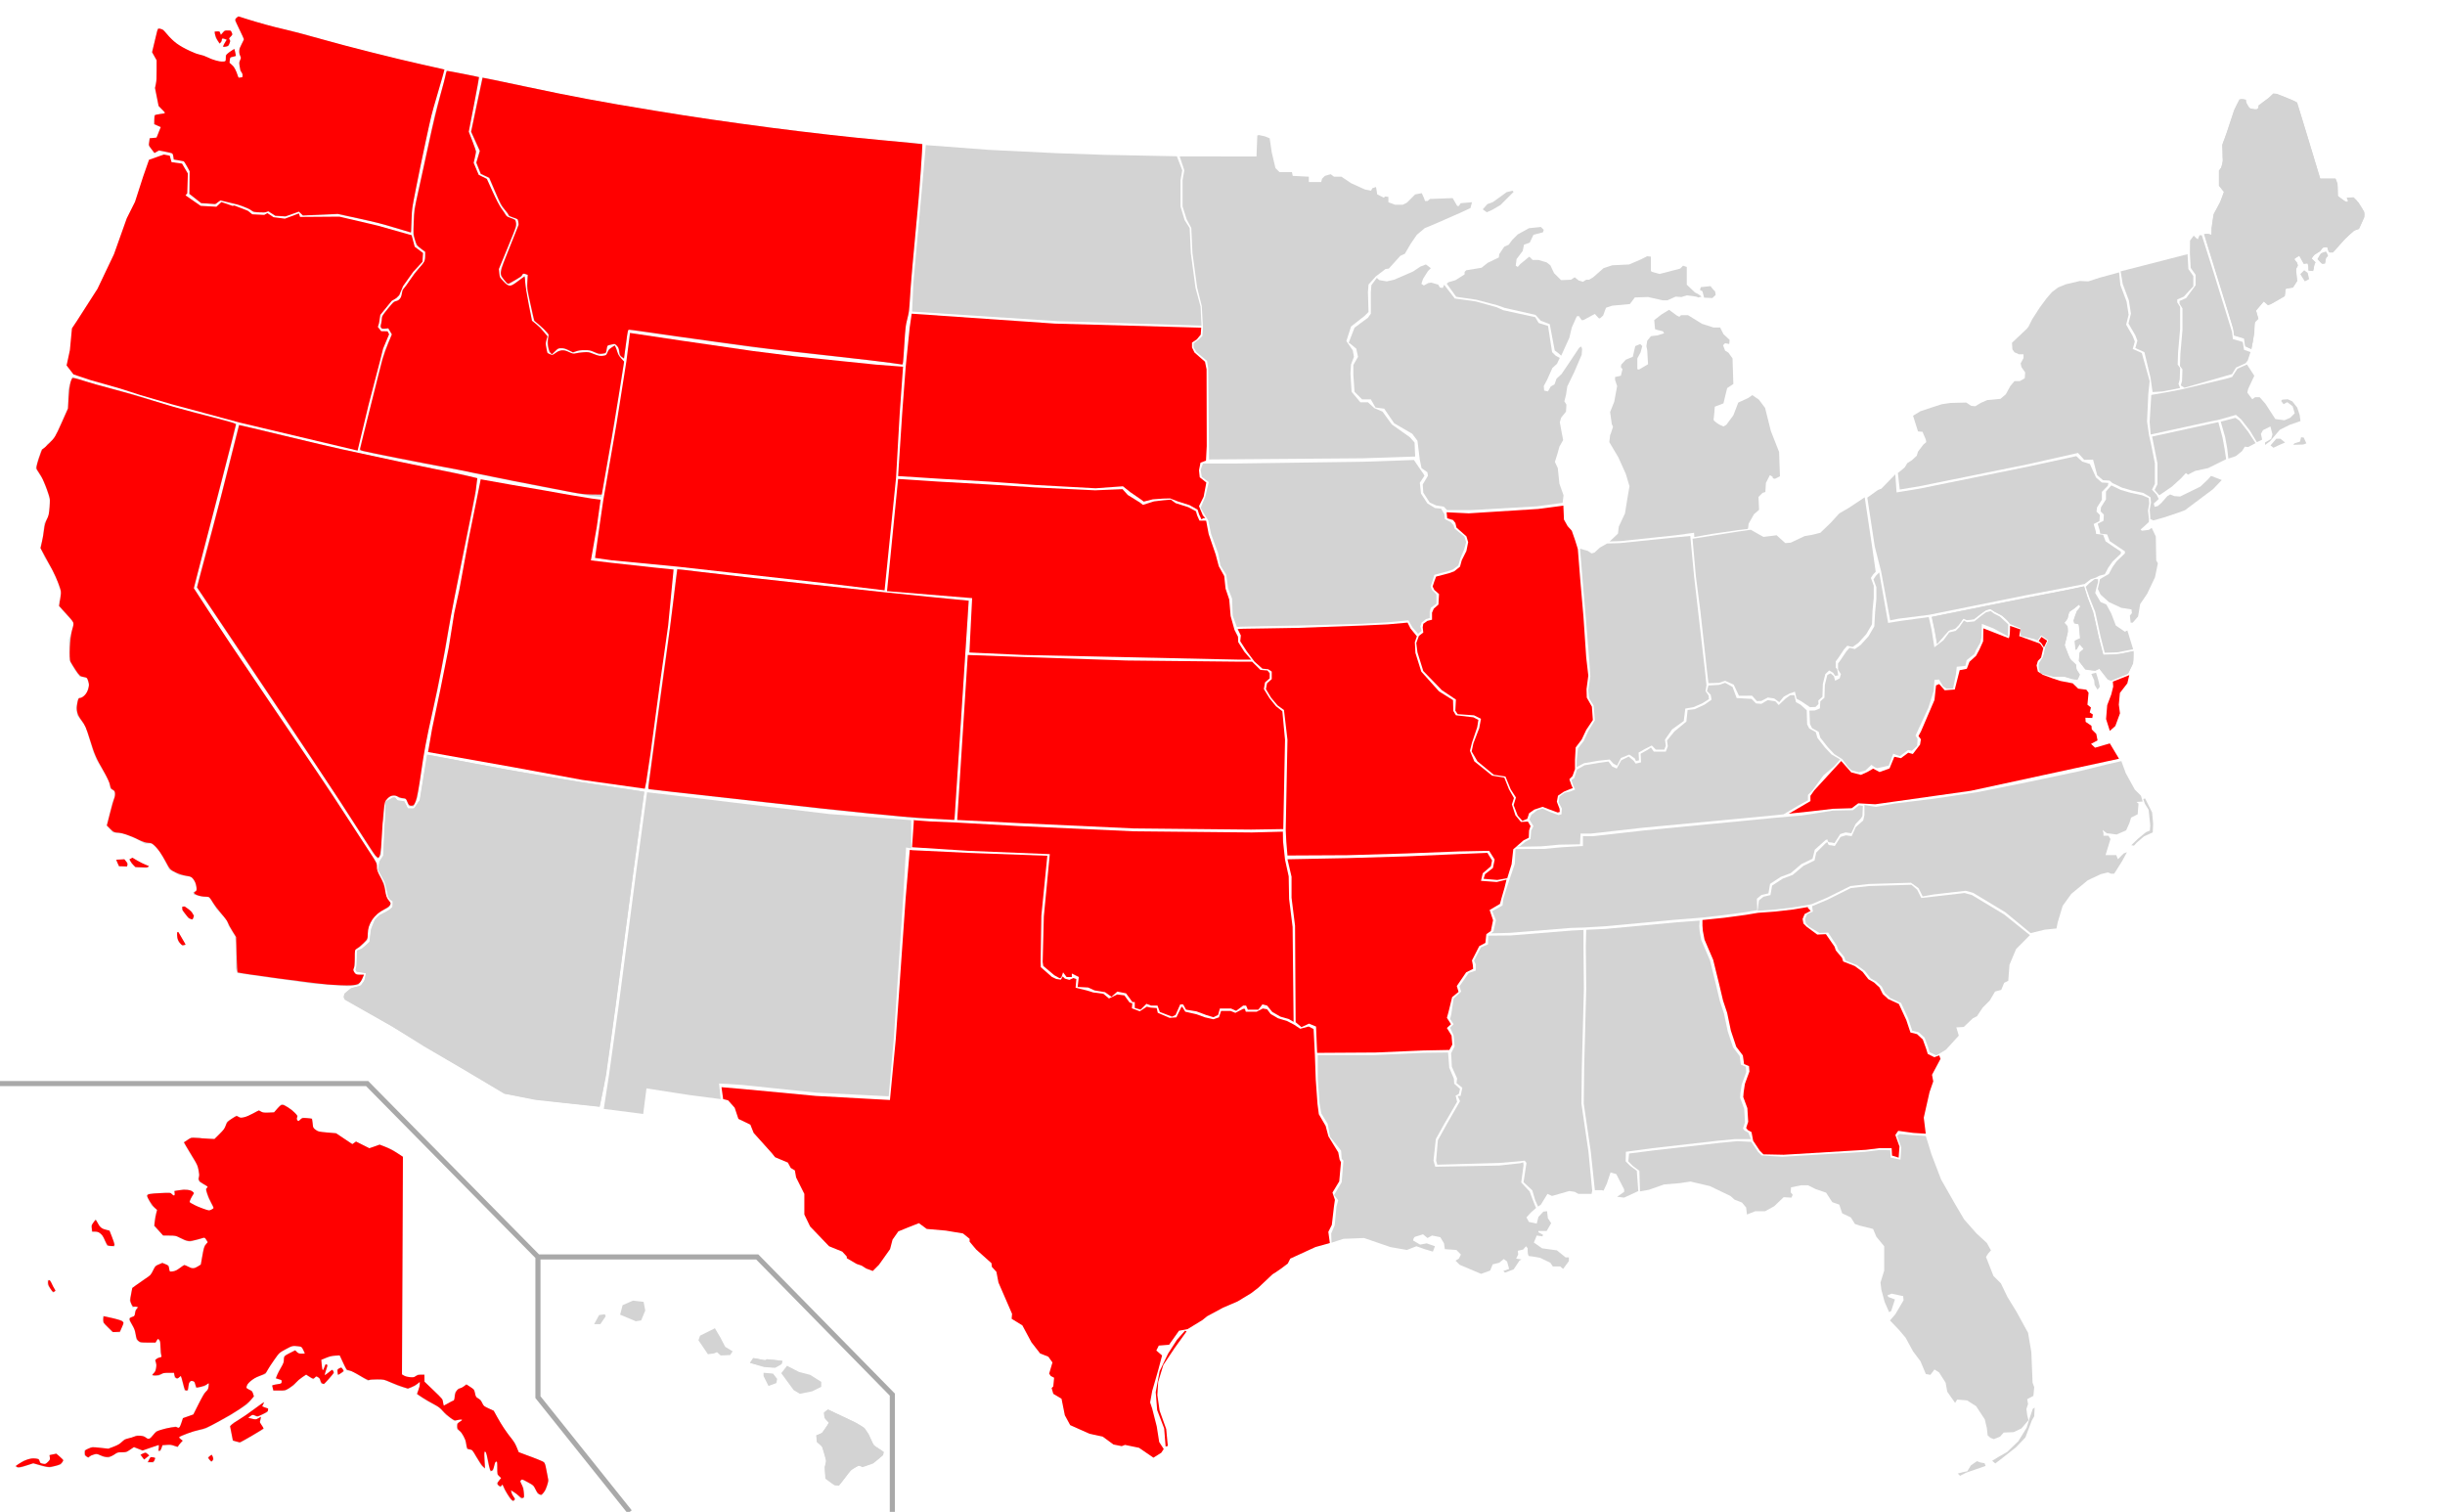 <?xml version="1.0" encoding="UTF-8" standalone="no"?>
<svg
   xmlns:dc="http://purl.org/dc/elements/1.1/"
   xmlns:cc="http://creativecommons.org/ns#"
   xmlns:rdf="http://www.w3.org/1999/02/22-rdf-syntax-ns#"
   xmlns:svg="http://www.w3.org/2000/svg"
   xmlns="http://www.w3.org/2000/svg"
   xmlns:sodipodi="http://sodipodi.sourceforge.net/DTD/sodipodi-0.dtd"
   xmlns:inkscape="http://www.inkscape.org/namespaces/inkscape"
   width="959"
   height="593"
   id="svg2"
   sodipodi:version="0.32"
   inkscape:version="1.0.2 (e86c870879, 2021-01-15)"
   sodipodi:docname="usa_vistited_map.svg"
   inkscape:output_extension="org.inkscape.output.svg.inkscape"
   version="1.1">
  <defs
     id="defs60">
    <inkscape:perspective
       sodipodi:type="inkscape:persp3d"
       inkscape:vp_x="0 : 296.5 : 1"
       inkscape:vp_y="0 : 1000 : 0"
       inkscape:vp_z="959 : 296.5 : 1"
       inkscape:persp3d-origin="479.5 : 197.66667 : 1"
       id="perspective64" />
  </defs>
  <sodipodi:namedview
     inkscape:window-height="1014"
     inkscape:window-width="958"
     inkscape:pageshadow="2"
     inkscape:pageopacity="0.0"
     guidetolerance="10.0"
     gridtolerance="10.0"
     objecttolerance="10.0"
     borderopacity="1.0"
     bordercolor="#666666"
     pagecolor="#ffffff"
     id="base"
     showgrid="false"
     inkscape:zoom="1.28"
     inkscape:cx="678.14052"
     inkscape:cy="171.95179"
     inkscape:window-x="2"
     inkscape:window-y="7"
     inkscape:current-layer="svg2"
     inkscape:document-rotation="0"
     inkscape:window-maximized="0" />
  <g
     fill="#d3d3d3"
     id="g4"
     transform="translate(-0.044,0.052)">
    <path
       id="HI"
       d="m 233.088,519.309 1.94,-3.557 2.263,-0.323 0.323,0.808 -2.102,3.072 z m 10.185,-3.718 6.143,2.587 2.102,-0.323 1.617,-3.88 -0.647,-3.395 -4.203,-0.485 -4.042,1.778 z m 30.716,10.023 3.718,5.496 2.425,-0.323 1.132,-0.485 1.455,1.293 3.718,-0.162 0.97,-1.455 -2.91,-1.778 -1.94,-3.718 -2.102,-3.557 -5.82,2.91 z m 20.208,8.891 1.293,-1.94 4.688,0.97 0.647,-0.485 6.143,0.647 -0.323,1.293 -2.587,1.455 -4.365,-0.323 z m 5.335,5.173 1.94,3.88 3.072,-1.132 0.323,-1.617 -1.617,-2.102 -3.718,-0.323 z m 6.951,-1.132 2.263,-2.91 4.688,2.425 4.365,1.132 4.365,2.748 v 1.94 l -3.557,1.778 -4.85,0.97 -2.425,-1.455 z m 16.651,15.519 1.617,-1.293 3.395,1.617 7.598,3.557 3.395,2.102 1.617,2.425 1.94,4.365 4.042,2.587 -0.323,1.293 -3.88,3.233 -4.203,1.455 -1.455,-0.647 -3.072,1.778 -2.425,3.233 -2.263,2.91 -1.778,-0.162 -3.557,-2.587 -0.323,-4.527 0.647,-2.425 -1.617,-5.658 -2.102,-1.778 -0.162,-2.587 2.263,-0.97 2.102,-3.072 0.485,-0.97 -1.617,-1.778 z" />
    <path
       id="AK"
       d="m 158.077,453.675 -0.323,85.357 1.617,0.97 3.072,0.162 1.455,-1.132 h 2.587 l 0.162,2.91 6.951,6.79 0.485,2.587 3.395,-1.94 0.647,-0.162 0.323,-3.072 1.455,-1.617 1.132,-0.162 1.94,-1.455 3.072,2.102 0.647,2.91 1.94,1.132 1.132,2.425 3.88,1.778 3.395,5.981 2.748,3.88 2.263,2.748 1.455,3.718 5.011,1.778 5.173,2.102 0.97,4.365 0.485,3.072 -0.97,3.395 -1.778,2.263 -1.617,-0.808 -1.455,-3.072 -2.748,-1.455 -1.778,-1.132 -0.808,0.808 1.455,2.748 0.162,3.718 -1.132,0.485 -1.94,-1.94 -2.102,-1.293 0.485,1.617 1.293,1.778 -0.808,0.808 c 0,0 -0.808,-0.323 -1.293,-0.97 -0.485,-0.647 -2.102,-3.395 -2.102,-3.395 l -0.97,-2.263 c 0,0 -0.323,1.293 -0.97,0.97 -0.647,-0.323 -1.293,-1.455 -1.293,-1.455 l 1.778,-1.94 -1.455,-1.455 v -5.011 h -0.808 l -0.808,3.395 -1.132,0.485 -0.97,-3.718 -0.647,-3.718 -0.808,-0.485 0.323,5.658 v 1.132 l -1.455,-1.293 -3.557,-5.981 -2.102,-0.485 -0.647,-3.718 -1.617,-2.91 -1.617,-1.132 v -2.263 l 2.102,-1.293 -0.485,-0.323 -2.587,0.647 -3.395,-2.425 -2.587,-2.91 -4.85,-2.587 -4.042,-2.587 1.293,-3.233 v -1.617 l -1.778,1.617 -2.91,1.132 -3.718,-1.132 -5.658,-2.425 h -5.496 l -0.647,0.485 -6.466,-3.88 -2.102,-0.323 -2.748,-5.82 -3.557,0.323 -3.557,1.455 0.485,4.527 1.132,-2.91 0.97,0.323 -1.455,4.365 3.233,-2.748 0.647,1.617 -3.88,4.365 -1.293,-0.323 -0.485,-1.94 -1.293,-0.808 -1.293,1.132 -2.748,-1.778 -3.072,2.102 -1.778,2.102 -3.395,2.102 -4.688,-0.162 -0.485,-2.102 3.718,-0.647 v -1.293 l -2.263,-0.647 0.97,-2.425 2.263,-3.88 v -1.778 l 0.162,-0.808 4.365,-2.263 0.97,1.293 h 2.748 l -1.293,-2.587 -3.718,-0.323 -5.011,2.748 -2.425,3.395 -1.778,2.587 -1.132,2.263 -4.203,1.455 -3.072,2.587 -0.323,1.617 2.263,0.97 0.808,2.102 -2.748,3.233 -6.466,4.203 -7.76,4.203 -2.102,1.132 -5.335,1.132 -5.335,2.263 1.778,1.293 -1.455,1.455 -0.485,1.132 -2.748,-0.97 -3.233,0.162 -0.808,2.263 h -0.97 l 0.323,-2.425 -3.557,1.293 -2.91,0.97 -3.395,-1.293 -2.91,1.94 h -3.233 l -2.102,1.293 -1.617,0.808 -2.102,-0.323 -2.587,-1.132 -2.263,0.647 -0.97,0.97 -1.617,-1.132 v -1.94 l 3.072,-1.293 6.305,0.647 4.365,-1.617 2.102,-2.102 2.91,-0.647 1.778,-0.808 2.748,0.162 1.617,1.293 0.97,-0.323 2.263,-2.748 3.072,-0.97 3.395,-0.647 1.293,-0.323 0.647,0.485 h 0.808 l 1.293,-3.718 4.042,-1.455 1.94,-3.718 2.263,-4.527 1.617,-1.455 0.323,-2.587 -1.617,1.293 -3.395,0.647 -0.647,-2.425 -1.293,-0.323 -0.97,0.97 -0.162,2.91 -1.455,-0.162 -1.455,-5.82 -1.293,1.293 -1.132,-0.485 -0.323,-1.94 -4.042,0.162 -2.102,1.132 -2.587,-0.323 1.455,-1.455 0.485,-2.587 -0.647,-1.94 1.455,-0.97 1.293,-0.162 -0.647,-1.778 v -4.365 l -0.97,-0.97 -0.808,1.455 h -6.143 l -1.455,-1.293 -0.647,-3.88 -2.102,-3.557 v -0.97 l 2.102,-0.808 0.162,-2.102 1.132,-1.132 -0.808,-0.485 -1.293,0.485 -1.132,-2.748 0.97,-5.012 4.527,-3.233 2.587,-1.617 1.94,-3.718 2.748,-1.293 2.587,1.132 0.323,2.425 2.425,-0.323 3.233,-2.425 1.617,0.647 0.97,0.647 h 1.617 l 2.263,-1.293 0.808,-4.365 c 0,0 0.323,-2.91 0.97,-3.395 0.647,-0.485 0.97,-0.97 0.97,-0.97 l -1.132,-1.94 -2.587,0.808 -3.233,0.808 -1.94,-0.485 -3.557,-1.778 -5.011,-0.162 -3.557,-3.718 0.485,-3.88 0.647,-2.425 -2.102,-1.778 -1.94,-3.718 0.485,-0.808 6.79,-0.485 h 2.102 l 0.97,0.97 h 0.647 l -0.162,-1.617 3.88,-0.647 2.587,0.323 1.455,1.132 -1.455,2.102 -0.485,1.455 2.748,1.617 5.011,1.778 1.778,-0.97 -2.263,-4.365 -0.97,-3.233 0.97,-0.808 -3.395,-1.94 -0.485,-1.132 0.485,-1.617 -0.808,-3.88 -2.91,-4.688 -2.425,-4.203 2.91,-1.94 h 3.233 l 1.778,0.647 4.203,-0.162 3.718,-3.557 1.132,-3.072 3.718,-2.425 1.617,0.97 2.748,-0.647 3.718,-2.102 1.132,-0.162 0.97,0.808 4.527,-0.162 2.748,-3.072 h 1.132 l 3.557,2.425 1.94,2.102 -0.485,1.132 0.647,1.132 1.617,-1.617 3.88,0.323 0.323,3.718 1.94,1.455 7.113,0.647 6.305,4.203 1.455,-0.97 5.173,2.587 2.102,-0.647 1.94,-0.808 4.85,1.94 z m -115.103,28.937 2.102,5.335 -0.162,0.97 -2.91,-0.323 -1.778,-4.042 -1.778,-1.455 H 36.022 l -0.162,-2.587 1.778,-2.425 1.132,2.425 1.455,1.455 z m -2.587,33.464 3.718,0.808 3.718,0.97 0.808,0.97 -1.617,3.718 -3.072,-0.162 -3.395,-3.557 z m -20.693,-14.065 1.132,2.587 1.132,1.617 -1.132,0.808 -2.102,-3.072 v -1.94 z m -13.741,73.071 3.395,-2.263 3.395,-0.97 2.587,0.323 0.485,1.617 1.94,0.485 1.94,-1.94 -0.323,-1.617 2.748,-0.647 2.91,2.587 -1.132,1.778 -4.365,1.132 -2.748,-0.485 -3.718,-1.132 -4.365,1.455 -1.617,0.323 z m 48.983,-4.527 1.617,1.94 2.102,-1.617 -1.455,-1.293 z m 2.91,3.072 1.132,-2.263 2.102,0.323 -0.808,1.94 z m 23.603,-1.94 1.455,1.778 0.97,-1.132 -0.808,-1.94 z m 8.73,-12.448 1.132,5.82 2.91,0.808 5.011,-2.91 4.365,-2.587 -1.617,-2.425 0.485,-2.425 -2.102,1.293 -2.91,-0.808 1.617,-1.132 1.94,0.808 3.88,-1.778 0.485,-1.455 -2.425,-0.808 0.808,-1.94 -2.748,1.94 -4.688,3.557 -4.85,2.91 z m 42.355,-19.884 2.425,-1.455 -0.97,-1.778 -1.778,0.97 z" />
    <path
       id="FL"
       d="m 755.397,445.507 2.266,7.319 3.73,9.742 5.335,9.376 3.718,6.305 4.85,5.496 4.042,3.718 1.617,2.91 -1.132,1.293 -0.808,1.293 2.91,7.436 2.91,2.91 2.587,5.335 3.557,5.82 4.526,8.245 1.293,7.598 0.485,11.963 0.647,1.778 -0.323,3.395 -2.425,1.293 0.323,1.94 -0.647,1.94 0.323,2.425 0.485,1.94 -2.748,3.233 -3.072,1.455 -3.88,0.162 -1.455,1.617 -2.425,0.97 -1.293,-0.485 -1.132,-0.97 -0.323,-2.91 -0.808,-3.395 -3.395,-5.173 -3.557,-2.263 -3.88,-0.323 -0.808,1.293 -3.072,-4.365 -0.647,-3.557 -2.587,-4.042 -1.778,-1.132 -1.617,2.102 -1.778,-0.323 -2.102,-5.011 -2.91,-3.88 -2.91,-5.335 -2.587,-3.072 -3.557,-3.718 2.102,-2.425 3.233,-5.496 -0.162,-1.617 -4.526,-0.97 -1.617,0.647 0.323,0.647 2.587,0.97 -1.455,4.527 -0.808,0.485 -1.778,-4.042 -1.293,-4.85 -0.323,-2.748 1.455,-4.688 v -9.538 l -3.072,-3.718 -1.293,-3.072 -5.173,-1.293 -1.94,-0.647 -1.617,-2.587 -3.395,-1.617 -1.132,-3.395 -2.748,-0.97 -2.425,-3.718 -4.203,-1.455 -2.91,-1.455 h -2.587 l -4.042,0.808 -0.162,1.94 0.808,0.97 -0.485,1.132 -3.072,-0.162 -3.718,3.557 -3.557,1.94 h -3.88 l -3.233,1.293 -0.323,-2.748 -1.617,-1.94 -2.91,-1.132 -1.617,-1.455 -8.083,-3.88 -7.598,-1.778 -4.365,0.647 -5.981,0.485 -5.981,2.102 -3.479,0.613 -0.238,-8.05 -2.587,-1.94 -1.778,-1.778 0.323,-3.072 10.185,-1.293 25.542,-2.91 6.79,-0.647 5.436,0.28 2.587,3.88 1.455,1.455 8.098,0.515 10.82,-0.647 21.512,-1.293 5.446,-0.674 4.577,0.028 0.162,2.91 3.824,0.808 0.323,-4.807 -1.617,-4.527 0.955,-0.733 5.113,0.455 z m 12.545,132.405 2.425,-0.647 1.293,-0.242 1.455,-2.344 2.344,-1.617 1.293,0.485 1.697,0.323 0.404,1.051 -3.476,1.212 -4.203,1.455 -2.344,1.212 z m 13.499,-5.011 1.212,1.051 2.748,-2.102 5.335,-4.203 3.718,-3.88 2.506,-6.628 0.97,-1.697 0.162,-3.395 -0.727,0.485 -0.97,2.829 -1.455,4.607 -3.233,5.254 -4.365,4.203 -3.395,1.94 z" />
    <path
       id="SC"
       d="m 761.231,412.938 -1.777,0.97 -2.587,-1.293 -0.647,-2.102 -1.293,-3.557 -2.263,-2.102 -2.587,-0.647 -1.617,-4.85 -2.748,-5.981 -4.203,-1.94 -2.102,-1.94 -1.293,-2.587 -2.102,-1.94 -2.263,-1.293 -2.263,-2.91 -3.072,-2.263 -4.527,-1.778 -0.485,-1.455 -2.425,-2.91 -0.485,-1.455 -3.395,-5.173 -3.395,0.162 -4.042,-2.425 -1.293,-1.293 -0.323,-1.778 0.808,-1.94 2.263,-0.97 -0.323,-2.102 6.143,-2.587 9.053,-4.527 7.275,-0.808 16.489,-0.485 2.263,1.94 1.617,3.233 4.365,-0.485 12.61,-1.455 2.91,0.808 12.61,7.598 10.108,8.122 -5.421,5.458 -2.587,6.143 -0.485,6.305 -1.617,0.808 -1.132,2.748 -2.425,0.647 -2.102,3.557 -2.748,2.748 -2.263,3.395 -1.617,0.808 -3.557,3.395 -2.91,0.162 0.97,3.233 -5.011,5.496 z" />
    <path
       id="GA"
       d="m 689.616,357.973 -4.85,0.808 -8.406,1.132 -8.568,0.889 v 2.182 l 0.162,2.102 0.647,3.395 3.395,7.921 2.425,9.861 1.455,6.143 1.617,4.85 1.455,6.951 2.102,6.305 2.587,3.395 0.485,3.395 1.94,0.808 0.162,2.102 -1.778,4.85 -0.485,3.233 -0.162,1.94 1.617,4.365 0.323,5.335 -0.808,2.425 0.647,0.808 1.455,0.808 0.647,3.395 2.587,3.88 1.455,1.455 7.921,0.162 10.82,-0.647 21.512,-1.293 5.446,-0.674 4.577,0.028 0.162,2.91 2.587,0.808 0.323,-4.365 -1.617,-4.527 1.132,-1.617 5.82,0.808 4.977,0.318 -0.775,-6.299 2.263,-10.023 1.455,-4.203 -0.485,-2.587 3.334,-6.244 -0.51,-1.352 -1.913,0.705 -2.587,-1.293 -0.647,-2.102 -1.293,-3.557 -2.263,-2.102 -2.587,-0.647 -1.617,-4.85 -2.925,-6.335 -4.203,-1.94 -2.102,-1.94 -1.293,-2.587 -2.102,-1.94 -2.263,-1.293 -2.263,-2.91 -3.072,-2.263 -4.527,-1.778 -0.485,-1.455 -2.425,-2.91 -0.485,-1.455 -3.395,-4.908 -3.395,0.162 -4.13,-3.044 -1.293,-1.293 -0.323,-1.778 0.808,-1.94 2.352,-1.235 -1.134,-1.222 0.078,-0.291 -5.82,0.97 -6.951,0.808 z"
       style="fill:#ff0000" />
    <path
       id="AL"
       d="m 625.598,466.771 -1.616,-15.197 -2.748,-18.753 0.162,-14.064 0.808,-31.039 -0.162,-16.651 0.165,-6.419 7.756,-0.371 27.806,-2.587 8.923,-0.662 -0.148,2.182 0.162,2.102 0.647,3.395 3.395,7.921 2.425,9.861 1.455,6.143 1.617,4.85 1.455,6.951 2.102,6.305 2.587,3.395 0.485,3.395 1.94,0.808 0.162,2.102 -1.778,4.85 -0.485,3.233 -0.162,1.94 1.617,4.365 0.323,5.335 -0.808,2.425 0.647,0.808 1.455,0.808 1.035,2.535 h -6.305 l -6.79,0.647 -25.542,2.91 -10.412,1.407 -0.096,3.752 1.778,1.778 2.587,1.94 0.581,7.935 -5.542,2.573 -2.748,-0.323 2.748,-1.94 v -0.97 l -3.072,-5.981 -2.263,-0.647 -1.455,4.365 -1.293,2.748 -0.647,-0.162 z" />
    <path
       id="NC"
       d="m 832.107,298.472 1.71,4.699 3.557,6.466 2.425,2.425 0.647,2.263 -2.425,0.162 0.808,0.647 -0.323,4.203 -2.587,1.293 -0.647,2.102 -1.293,2.91 -3.718,1.617 -2.425,-0.323 -1.455,-0.162 -1.617,-1.293 0.323,1.293 v 0.97 h 1.94 l 0.808,1.293 -1.94,6.305 h 4.203 l 0.647,1.617 2.263,-2.263 1.293,-0.485 -1.94,3.557 -3.072,4.85 h -1.293 l -1.132,-0.485 -2.748,0.647 -5.173,2.425 -6.466,5.335 -3.395,4.688 -1.94,6.466 -0.485,2.425 -4.688,0.485 -5.453,1.337 -9.946,-8.203 -12.61,-7.598 -2.91,-0.808 -12.61,1.455 -4.276,0.75 -1.617,-3.233 -2.97,-2.117 -16.489,0.485 -7.275,0.808 -9.053,4.527 -6.143,2.587 -1.617,0.323 -5.82,0.97 -6.951,0.808 -6.79,0.485 0.5,-4.054 1.778,-1.455 2.748,-0.647 0.647,-3.718 4.203,-2.748 3.88,-1.455 4.203,-3.557 4.365,-2.102 0.647,-3.072 3.88,-3.88 0.647,-0.162 c 0,0 0,1.132 0.808,1.132 0.808,0 1.94,0.323 1.94,0.323 l 2.263,-3.557 2.102,-0.647 2.263,0.323 1.617,-3.557 2.91,-2.587 0.485,-2.102 v -3.961 l 4.527,0.727 7.136,-1.293 15.82,-1.94 17.136,-2.587 19.922,-4.001 19.733,-4.165 11.364,-2.796 z m 3.895,32.988 2.587,-2.506 3.152,-2.587 1.536,-0.647 0.162,-2.021 -0.647,-6.143 -1.455,-2.344 -0.647,-1.859 0.727,-0.242 2.748,5.496 0.404,4.446 -0.162,3.395 -3.395,1.536 -2.829,2.425 -1.132,1.212 z" />
    <path
       id="TN"
       d="m 697.053,320.629 -51.893,5.011 -15.76,1.778 -4.621,0.513 -3.868,-0.028 v 3.88 l -8.406,0.485 -6.951,0.647 -11.096,0.053 -0.265,5.835 -2.138,6.276 -0.995,3.016 -1.349,4.381 -0.323,2.587 -4.042,2.263 1.455,3.557 -0.97,4.365 -0.968,0.79 7.256,-0.194 24.087,-1.94 5.335,-0.162 8.083,-0.485 27.806,-2.587 10.171,-0.808 8.42,-0.97 8.406,-1.132 4.85,-0.808 -0.131,-4.509 1.778,-1.455 2.748,-0.647 0.647,-3.718 4.203,-2.748 3.88,-1.455 4.203,-3.557 4.365,-2.102 0.874,-3.525 4.334,-3.88 0.647,-0.162 c 0,0 0,1.132 0.808,1.132 0.808,0 1.94,0.323 1.94,0.323 l 2.263,-3.557 2.102,-0.647 2.263,0.323 1.617,-3.557 2.116,-2.246 0.598,-0.967 0.176,-3.932 -1.484,-0.288 -2.425,1.94 -7.921,0.162 -11.995,1.901 z" />
    <path
       id="RI"
       d="m 874.07,179.823 -0.483,-4.204 -0.808,-4.365 -1.697,-5.901 5.739,-1.536 1.617,1.132 3.395,4.365 2.909,4.446 -2.911,1.536 -1.293,-0.162 -1.132,1.778 -2.425,1.94 z" />
    <path
       id="CT"
       d="m 873.193,180.05 -0.628,-4.204 -0.808,-4.365 -1.617,-5.981 -4.152,0.905 -21.824,4.769 0.647,3.314 1.455,7.275 v 8.083 l -1.132,2.263 1.832,2.109 4.955,-3.401 3.557,-3.233 1.94,-2.102 0.808,0.647 2.748,-1.455 5.173,-1.132 z" />
    <path
       id="MA"
       d="m 899.977,173.851 2.172,-0.686 0.457,-1.715 1.029,0.114 1.029,2.286 -1.257,0.457 -3.887,0.114 z m -9.374,0.8 2.286,-2.629 h 1.6 l 1.829,1.486 -2.401,1.029 -2.172,1.029 z m -34.799,-21.988 17.459,-4.203 2.263,-0.647 2.102,-3.233 3.737,-1.663 2.889,4.413 -2.425,5.173 -0.323,1.455 1.94,2.587 1.132,-0.808 h 1.778 l 2.263,2.587 3.88,5.981 3.557,0.485 2.263,-0.97 1.778,-1.778 -0.808,-2.748 -2.102,-1.617 -1.455,0.808 -0.97,-1.293 0.485,-0.485 2.102,-0.162 1.778,0.808 1.94,2.425 0.97,2.91 0.323,2.425 -4.203,1.455 -3.88,1.94 -3.88,4.527 -1.94,1.455 v -0.97 l 2.425,-1.455 0.485,-1.778 -0.808,-3.072 -2.91,1.455 -0.808,1.455 0.485,2.263 -2.066,1 -2.747,-4.527 -3.395,-4.365 -2.071,-1.812 -6.533,1.876 -5.092,1.051 -21.824,4.769 -0.403,-4.945 0.647,-10.589 5.173,-0.889 z" />
    <path
       id="ME"
       d="m 923.215,77.331 1.94,2.102 2.263,3.718 v 1.94 l -2.102,4.688 -1.94,0.647 -3.395,3.072 -4.85,5.496 c 0,0 -0.647,0 -1.293,0 -0.647,0 -0.97,-2.102 -0.97,-2.102 l -1.778,0.162 -0.97,1.455 -2.425,1.455 -0.97,1.455 1.617,1.455 -0.485,0.647 -0.485,2.748 -1.94,-0.162 v -1.617 l -0.323,-1.293 -1.455,0.323 -1.778,-3.233 -2.102,1.293 1.293,1.455 0.323,1.132 -0.808,1.293 0.323,3.072 0.162,1.617 -1.617,2.587 -2.91,0.485 -0.323,2.91 -5.335,3.072 -1.293,0.485 -1.617,-1.455 -3.072,3.557 0.97,3.233 -1.455,1.293 -0.162,4.365 -1.123,6.259 -2.462,-1.156 -0.485,-3.072 -3.88,-1.132 -0.323,-2.748 -7.275,-23.441 -4.199,-13.64 1.421,-0.118 1.514,0.41 v -2.587 l 0.808,-5.496 2.587,-4.688 1.455,-4.042 -1.94,-2.425 v -5.981 l 0.808,-0.97 0.808,-2.748 -0.162,-1.455 -0.162,-4.85 1.778,-4.85 2.91,-8.891 2.102,-4.203 h 1.293 l 1.293,0.162 v 1.132 l 1.293,2.263 2.748,0.647 0.808,-0.808 v -0.97 l 4.042,-2.91 1.778,-1.778 1.455,0.162 5.981,2.425 1.94,0.97 9.053,29.907 h 5.981 l 0.808,1.94 0.162,4.85 2.91,2.263 h 0.808 l 0.162,-0.485 -0.485,-1.132 z m -20.932,30.148 1.536,-1.536 1.374,1.051 0.566,2.425 -1.697,0.889 z m 6.709,-5.901 1.778,1.859 c 0,0 1.293,0.081 1.293,-0.242 0,-0.323 0.242,-2.021 0.242,-2.021 l 0.889,-0.808 -0.808,-1.778 -2.021,0.727 z" />
    <path
       id="NH"
       d="m 880.799,142.425 0.869,-1.077 1.09,-3.291 -2.543,-0.913 -0.485,-3.072 -3.88,-1.132 -0.323,-2.748 -7.275,-23.441 -4.601,-14.543 -0.897,-0.005 -0.647,1.617 -0.647,-0.485 -0.97,-0.97 -1.455,1.94 -0.049,5.032 0.312,5.667 1.94,2.748 v 4.042 l -3.718,5.063 -2.587,1.132 v 1.132 l 1.132,1.778 v 8.568 l -0.808,9.215 -0.162,4.85 0.97,1.293 -0.162,4.526 -0.485,1.778 1.455,0.886 16.39,-4.69 2.263,-0.647 1.534,-2.552 z" />
    <path
       id="VT"
       d="m 844.344,153.726 -0.808,-5.658 -2.391,-9.972 -0.647,-0.323 -2.91,-1.293 0.808,-2.91 -0.808,-2.102 -2.7,-4.64 0.97,-3.88 -0.808,-5.173 -2.425,-6.466 -0.806,-4.923 26.247,-6.747 0.324,5.819 1.94,2.748 v 4.042 l -3.718,4.042 -2.587,1.132 v 1.132 l 1.132,1.778 v 8.568 l -0.808,9.215 -0.162,4.85 0.97,1.293 -0.162,4.526 -0.485,1.778 0.661,1.567 -6.951,1.374 z" />
    <path
       id="NY"
       d="m 828.614,189.422 -1.132,-0.97 -2.587,-0.162 -2.263,-1.94 -1.631,-6.129 -3.458,0.09 -2.444,-2.708 -19.385,4.382 -43.002,8.73 -7.53,1.228 -0.738,-6.468 1.428,-1.125 1.293,-1.132 0.97,-1.617 1.778,-1.132 1.94,-1.778 0.485,-1.617 2.102,-2.748 1.132,-0.97 -0.162,-0.97 -1.293,-3.072 -1.778,-0.162 -1.94,-6.143 2.91,-1.778 4.365,-1.455 4.042,-1.293 3.233,-0.485 6.305,-0.162 1.94,1.293 1.617,0.162 2.102,-1.293 2.587,-1.132 5.173,-0.485 2.102,-1.778 1.778,-3.233 1.617,-1.94 h 2.102 l 1.94,-1.132 0.162,-2.263 -1.455,-2.102 -0.323,-1.455 1.132,-2.102 v -1.455 h -1.778 l -1.778,-0.808 -0.808,-1.132 -0.162,-2.587 5.82,-5.496 0.647,-0.808 1.455,-2.91 2.91,-4.527 2.748,-3.718 2.102,-2.425 2.415,-1.826 3.081,-1.246 5.496,-1.293 3.233,0.162 4.527,-1.455 7.565,-2.071 0.52,4.98 2.425,6.466 0.808,5.173 -0.97,3.88 2.587,4.527 0.808,2.102 -0.808,2.91 2.91,1.293 0.647,0.323 3.072,10.993 -0.536,5.06 -0.485,10.831 0.808,5.496 0.808,3.557 1.455,7.275 v 8.083 l -1.132,2.263 1.839,1.993 0.797,1.678 -1.94,1.778 0.323,1.293 1.293,-0.323 1.455,-1.293 2.263,-2.587 1.132,-0.647 1.617,0.647 2.263,0.162 7.921,-3.88 2.91,-2.748 1.293,-1.455 4.203,1.617 -3.395,3.557 -3.88,2.91 -7.113,5.335 -2.587,0.97 -5.82,1.94 -4.042,1.132 -1.175,-0.533 -0.244,-3.689 0.485,-2.748 -0.162,-2.102 -2.814,-1.699 -4.527,-0.97 -3.88,-1.132 z" />
    <path
       id="NJ"
       d="m 828.16,190.33 -2.102,2.425 v 3.072 l -1.94,3.072 -0.162,1.617 1.293,1.293 -0.162,2.425 -2.263,1.132 0.808,2.748 0.162,1.132 2.748,0.323 0.97,2.587 3.557,2.425 2.425,1.617 v 0.808 l -3.233,3.072 -1.617,2.263 -1.455,2.748 -2.263,1.293 -1.212,0.727 -0.242,1.212 -0.609,2.607 1.092,2.244 3.233,2.91 4.85,2.263 4.042,0.647 0.162,1.455 -0.808,0.97 0.323,2.748 h 0.808 l 2.102,-2.425 0.808,-4.85 2.748,-4.042 3.072,-6.466 1.132,-5.496 -0.647,-1.132 -0.162,-9.376 -1.617,-3.395 -1.132,0.808 -2.748,0.323 -0.485,-0.485 1.132,-0.97 2.102,-1.94 0.063,-1.094 -0.384,-3.434 0.485,-2.748 -0.162,-2.102 -2.587,-1.132 -4.527,-0.97 -3.88,-1.132 z" />
    <path
       id="PA"
       d="m 822.207,226.46 1.132,-0.647 2.263,-0.612 1.455,-2.748 1.617,-2.263 3.233,-3.072 v -0.808 l -2.425,-1.617 -3.557,-2.425 -0.97,-2.587 -2.748,-0.323 -0.162,-1.132 -0.808,-2.748 2.263,-1.132 0.162,-2.425 -1.293,-1.293 0.162,-1.617 1.94,-3.072 v -3.072 l 2.344,-2.425 0.215,-1.083 -2.587,-0.162 -2.263,-1.94 -2.425,-5.335 -3.005,-0.931 -2.33,-2.141 -18.591,4.042 -43.002,8.73 -8.891,1.455 -0.496,-7.084 -5.488,5.63 -1.293,0.485 -4.202,3.009 2.911,19.137 2.482,9.729 3.572,19.261 3.269,-0.638 11.944,-1.502 37.927,-7.665 14.876,-2.823 8.3,-1.622 0.267,-0.239 2.102,-1.617 z" />
    <path
       id="DE"
       d="m 822.353,230.423 0.589,-2.103 0.021,-1.205 -1.269,-0.088 -2.102,1.617 -1.455,1.455 1.455,4.203 2.263,5.658 2.102,9.7 1.617,6.305 5.011,-0.162 6.142,-1.212 -2.264,-7.355 -0.97,0.485 -3.557,-2.425 -1.778,-4.688 -1.94,-3.557 -2.263,-0.97 -2.102,-3.557 z" />
    <path
       id="MD"
       d="m 836.953,255.305 -6.141,1.292 -5.806,0.162 -1.844,-7.099 -2.102,-9.7 -2.263,-5.658 -1.288,-4.398 -7.506,1.622 -14.876,2.823 -37.451,7.551 1.131,5.012 0.97,5.658 0.323,-0.323 2.102,-2.425 2.263,-2.618 2.425,-0.616 1.455,-1.455 1.778,-2.587 1.293,0.647 2.91,-0.323 2.587,-2.102 2.007,-1.453 1.845,-0.485 1.644,1.13 2.91,1.455 1.94,1.778 1.212,1.536 4.122,1.697 v 2.91 l 5.496,1.293 1.144,0.542 1.412,-2.028 2.882,1.97 -1.278,2.482 -0.765,3.986 -1.778,2.587 v 2.102 l 0.647,1.778 5.064,1.356 4.311,-0.062 3.072,0.97 2.102,0.323 0.97,-2.102 -1.455,-2.102 v -1.778 l -2.425,-2.102 -2.102,-5.496 1.293,-5.335 -0.162,-2.102 -1.293,-1.293 c 0,0 1.455,-1.617 1.455,-2.263 0,-0.647 0.485,-2.102 0.485,-2.102 l 1.94,-1.293 1.94,-1.617 0.485,0.97 -1.455,1.617 -1.293,3.718 0.323,1.132 1.778,0.323 0.485,5.496 -2.102,0.97 0.323,3.557 0.485,-0.162 1.132,-1.94 1.617,1.778 -1.617,1.293 -0.323,3.395 2.587,3.395 3.88,0.485 1.617,-0.808 3.237,4.183 1.358,0.536 6.654,-2.797 2.008,-4.024 z m -16.632,8.985 1.132,2.506 0.162,1.778 1.132,1.859 c 0,0 0.889,-0.889 0.889,-1.212 0,-0.323 -0.727,-3.072 -0.727,-3.072 l -0.727,-2.344 z" />
    <path
       id="WV"
       d="m 756.561,241.967 1.112,4.945 1.083,6.906 3.56,-2.748 2.263,-3.072 2.538,-0.616 1.455,-1.455 1.778,-2.587 1.18,0.647 2.91,-0.323 2.587,-2.102 2.007,-1.453 1.845,-0.485 1.304,1.016 2.229,1.115 1.94,1.778 1.374,1.293 -0.143,4.671 -5.658,-3.072 -4.527,-1.778 -0.162,5.335 -0.485,2.102 -1.617,2.748 -0.647,1.617 -3.072,2.425 -0.485,2.263 -3.395,0.323 -0.323,3.072 -1.132,5.496 h -2.587 l -1.293,-0.808 -1.617,-2.748 -1.778,0.162 -0.323,4.365 -2.102,6.628 -5.011,10.831 0.808,1.293 -0.162,2.748 -2.102,1.94 -1.455,-0.323 -3.233,2.425 -2.587,-0.97 -1.778,4.688 c 0,0 -3.718,0.808 -4.365,0.97 -0.647,0.162 -2.425,-1.293 -2.425,-1.293 l -2.425,2.263 -2.587,0.647 -2.91,-0.808 -1.293,-1.293 -2.192,-3.023 -3.143,-1.988 -2.587,-2.748 -2.91,-3.718 -0.647,-2.263 -2.587,-1.455 -0.808,-1.617 -0.242,-5.254 2.182,-0.081 1.94,-0.808 0.162,-2.748 1.617,-1.455 0.162,-5.011 0.97,-3.88 1.293,-0.647 1.293,1.132 0.485,1.778 1.778,-0.97 0.485,-1.617 -1.132,-1.778 v -2.425 l 0.97,-1.293 2.263,-3.395 1.293,-1.455 2.102,0.485 2.263,-1.617 3.072,-3.395 2.263,-3.88 0.323,-5.658 0.485,-5.011 v -4.688 l -1.132,-3.072 0.97,-1.455 1.283,-1.293 3.491,19.827 4.631,-0.751 z" />
    <path
       id="KY"
       d="m 721.783,297.818 -2.325,2.683 -4.203,3.557 -4.3,5.902 -1.778,1.778 v 2.102 l -3.88,2.102 -5.658,3.395 -3.52,0.385 -51.868,4.899 -15.76,1.778 -4.621,0.513 -3.868,-0.028 -0.227,4.22 -8.179,0.145 -6.951,0.647 -10.431,0.206 1.913,-0.222 2.18,-1.762 2.058,-1.143 0.229,-3.201 0.914,-1.829 -1.607,-2.539 0.802,-1.907 2.263,-1.778 2.102,-0.647 2.748,1.293 3.557,1.293 1.132,-0.323 0.162,-2.263 -1.293,-2.425 0.323,-2.263 1.94,-1.455 2.587,-0.647 1.617,-0.647 -0.808,-1.778 -0.647,-1.94 1.132,-0.808 1.051,-3.314 2.991,-1.697 5.82,-0.97 3.557,-0.485 1.455,1.94 1.778,0.808 1.778,-3.233 2.91,-1.455 1.94,1.617 0.808,1.132 2.102,-0.485 -0.162,-3.395 2.91,-1.617 1.132,-0.808 1.132,1.617 h 4.688 l 0.808,-2.102 -0.323,-2.263 2.91,-3.557 4.688,-3.88 0.485,-4.527 2.748,-0.323 3.88,-1.778 2.748,-1.94 -0.323,-1.94 -1.455,-1.455 0.566,-2.182 4.122,-0.242 2.425,-0.808 2.91,1.617 1.617,4.365 5.82,0.323 1.778,1.778 2.102,0.162 2.425,-1.455 3.072,0.485 1.293,1.455 2.748,-2.587 1.778,-1.293 h 1.617 l 0.647,2.748 1.778,0.97 2.422,2.215 0.162,5.496 0.808,1.617 2.587,1.455 0.647,2.263 2.91,3.718 2.587,2.748 z" />
    <path
       id="OH"
       d="m 731.436,195.008 -6.094,4.053 -3.88,2.263 -3.395,3.718 -4.042,3.88 -3.233,0.808 -2.91,0.485 -5.496,2.587 -2.102,0.162 -3.395,-3.072 -5.173,0.647 -2.587,-1.455 -2.381,-1.351 -4.893,0.703 -10.185,1.617 -7.76,1.212 1.293,14.63 1.778,13.741 2.587,23.441 0.566,4.831 4.122,-0.129 2.425,-0.808 3.364,1.503 2.07,4.365 5.139,-0.017 1.892,2.119 1.761,-0.065 2.538,-1.341 2.504,0.371 1.974,1.455 1.727,-2.133 2.346,-1.293 2.07,-0.681 0.647,2.748 1.778,0.97 3.476,2.344 2.182,-0.081 1.146,-1.149 -0.065,-1.387 1.617,-1.455 0.162,-5.011 c 0,0 0.97,-3.88 0.97,-3.88 l 1.52,-1.441 1.52,0.905 0.825,1.211 1.211,-0.176 -0.423,-2.411 -0.564,-0.644 v -2.425 l 0.97,-1.293 2.263,-3.395 1.293,-1.455 2.102,0.485 2.263,-1.617 3.072,-3.395 2.263,-3.88 0.21,-5.431 0.485,-5.011 v -4.688 l -1.132,-3.072 0.97,-1.455 0.921,-0.955 -1.405,-9.843 z" />
    <path
       id="MI"
       d="m 581.619,82.059 1.829,-2.058 2.172,-0.8 5.373,-3.887 2.286,-0.572 0.457,0.457 -5.144,5.144 -3.315,1.943 -2.058,0.914 z m 86.174,32.128 0.647,2.506 3.233,0.162 1.293,-1.212 c 0,0 -0.081,-1.455 -0.404,-1.617 -0.323,-0.162 -1.617,-1.859 -1.617,-1.859 l -2.182,0.242 -1.617,0.162 -0.323,1.132 z m 30.066,63.05 -3.233,-8.245 -2.263,-9.053 -2.425,-3.233 -2.587,-1.778 -1.617,1.132 -3.88,1.778 -1.94,5.011 -2.748,3.718 -1.132,0.647 -1.455,-0.647 c 0,0 -2.587,-1.455 -2.425,-2.102 0.162,-0.647 0.485,-5.011 0.485,-5.011 l 3.395,-1.293 0.808,-3.395 0.647,-2.587 2.425,-1.617 -0.323,-10.023 -1.617,-2.263 -1.293,-0.808 -0.808,-2.102 0.808,-0.808 1.617,0.323 0.162,-1.617 -2.425,-2.263 -1.293,-2.587 h -2.587 l -4.527,-1.455 -5.496,-3.395 h -2.748 l -0.647,0.647 -0.97,-0.485 -3.072,-2.263 -2.91,1.778 -2.91,2.263 0.323,3.557 0.97,0.323 2.102,0.485 0.485,0.808 -2.587,0.808 -2.587,0.323 -1.455,1.778 -0.323,2.102 0.323,1.617 0.323,5.496 -3.557,2.102 -0.647,-0.162 v -4.203 l 1.293,-2.425 0.647,-2.425 -0.808,-0.808 -1.94,0.808 -0.97,4.203 -2.748,1.132 -1.778,1.94 -0.162,0.97 0.647,0.808 -0.647,2.587 -2.263,0.485 v 1.132 l 0.808,2.425 -1.132,6.143 -1.617,4.042 0.647,4.688 0.485,1.132 -0.808,2.425 -0.323,0.808 -0.323,2.748 3.557,5.981 2.91,6.466 1.455,4.85 -0.808,4.688 -0.97,5.981 -2.425,5.173 -0.323,2.748 -3.259,3.085 4.409,-0.162 21.418,-2.263 7.278,-0.987 0.096,1.666 6.852,-1.212 10.298,-1.503 3.854,-0.461 0.138,-0.588 0.162,-1.455 2.102,-3.718 2.001,-1.738 -0.222,-5.052 1.597,-1.597 1.091,-0.343 0.222,-3.557 1.536,-3.031 1.051,0.606 0.162,0.647 0.808,0.162 1.94,-0.97 z m -130.368,-66.024 0.716,-0.58 2.748,-0.808 3.557,-2.263 v -0.97 l 0.647,-0.647 5.981,-0.97 2.425,-1.94 4.365,-2.102 0.162,-1.293 1.94,-2.91 1.778,-0.808 1.293,-1.778 2.263,-2.263 4.365,-2.425 4.688,-0.485 1.132,1.132 -0.323,0.97 -3.718,0.97 -1.455,3.072 -2.263,0.808 -0.485,2.425 -2.425,3.233 -0.323,2.587 0.808,0.485 0.97,-1.132 3.557,-2.91 1.293,1.293 h 2.263 l 3.233,0.97 1.455,1.132 1.455,3.072 2.748,2.748 3.88,-0.162 1.455,-0.97 1.617,1.293 1.617,0.485 1.293,-0.808 h 1.132 l 1.617,-0.97 4.042,-3.557 3.395,-1.132 6.628,-0.323 4.526,-1.94 2.587,-1.293 1.455,0.162 v 5.658 l 0.485,0.323 2.91,0.808 1.94,-0.485 6.143,-1.617 1.132,-1.132 1.455,0.485 v 6.951 l 3.233,3.072 1.293,0.647 1.293,0.97 -1.293,0.323 -0.808,-0.323 -3.718,-0.485 -2.102,0.647 -2.263,-0.162 -3.233,1.455 h -1.778 l -5.82,-1.293 -5.173,0.162 -1.94,2.587 -6.951,0.647 -2.425,0.808 -1.132,3.072 -1.293,1.132 -0.485,-0.162 -1.455,-1.617 -4.526,2.425 h -0.647 l -1.132,-1.617 -0.808,0.162 -1.94,4.365 -0.97,4.042 -3.181,7.001 -1.177,-1.034 -1.372,-1.031 -1.941,-10.288 -3.544,-1.37 -2.053,-2.286 -12.12,-2.743 -2.855,-1.03 -8.23,-2.173 -7.89,-1.143 z" />
    <path
       id="WY"
       d="m 354.252,143.776 -10.549,-0.807 -32.088,-3.295 -16.232,-2.058 -28.349,-4.115 -19.89,-2.972 -1.419,11.176 -3.839,24.261 -5.258,30.407 -1.531,10.516 -1.67,11.889 6.524,0.928 25.879,2.5 20.569,2.307 36.784,4.115 23.821,2.86 4.504,-44.192 1.44,-25.377 z"
       style="fill:#ff0000" />
    <path
       id="MT"
       d="m 356.671,122.274 0.648,-11.151 2.258,-24.787 c 0.457,-5.03 1.084,-8.472 1.372,-15.41 l 0.94,-14.552 -30.674,-2.808 -29.261,-3.557 -29.261,-4.042 -32.332,-5.335 -18.429,-3.395 -32.724,-6.933 -4.479,21.348 3.429,7.545 -1.372,4.572 1.829,4.572 3.201,1.372 4.621,10.769 2.695,3.177 0.457,1.143 3.429,1.143 0.457,2.058 -7.087,17.604 v 2.515 l 2.515,3.201 h 0.914 l 4.801,-2.972 0.686,-1.143 1.6,0.686 -0.229,5.258 2.743,12.574 2.972,2.515 0.914,0.686 1.829,2.286 -0.457,3.429 0.686,3.429 1.143,0.914 2.286,-2.286 h 2.743 l 3.201,1.6 2.515,-0.914 h 4.115 l 3.658,1.6 2.743,-0.457 0.457,-2.972 2.972,-0.686 1.372,1.372 0.457,3.201 1.779,1.365 1.533,-11.565 20.693,2.972 28.189,3.955 16.553,1.897 31.446,3.456 10.99,1.524 1.052,-15.427 z" />
    <path
       id="ID"
       d="m 162.119,180.96 c -22.611,-4.343 -14.147,-2.847 -21.141,-4.351 l 4.427,-17.502 4.344,-17.718 1.372,-4.23 2.515,-5.944 -1.257,-2.286 -2.515,0.114 -0.8,-1.029 0.457,-1.143 0.343,-3.086 4.458,-5.487 1.829,-0.457 1.143,-1.143 0.572,-3.201 0.914,-0.686 3.887,-5.83 3.887,-4.344 0.229,-3.772 -3.429,-2.629 -1.315,-4.401 0.4,-9.659 3.658,-16.461 4.458,-20.805 3.772,-13.489 0.762,-3.803 12.996,2.528 -4.158,21.508 2.948,7.705 -1.051,4.572 1.989,4.572 3.201,1.693 4.46,9.807 2.695,3.818 0.618,1.143 3.429,1.143 0.457,2.539 -6.927,16.802 0.321,3.317 2.675,2.88 1.877,0.481 4.801,-3.614 0.365,-0.501 0.156,0.846 0.253,4.135 2.583,12.895 3.454,2.675 0.433,0.846 2.15,2.447 -0.778,2.787 0.686,3.75 1.946,0.914 2.126,-1.644 2.583,-0.481 3.361,1.6 2.515,-0.594 3.794,-0.16 3.979,1.6 2.743,-0.297 0.939,-2.33 2.491,-1.649 0.73,1.693 0.618,2.238 2.308,2.539 -3.772,23.981 -5.144,29.009 -4.159,-0.319 -8.184,-1.532 -9.807,-1.829 -12.163,-2.379 -12.528,-2.504 -8.483,-1.84 -9.259,-1.669 z" />
    <path
       id="WA"
       d="m 93.573,6.362 4.365,1.455 9.7,2.748 8.568,1.94 20.046,5.658 22.956,5.658 15.161,3.395 -1.004,3.884 -4.093,13.81 -4.458,20.805 -3.177,16.14 -0.352,9.379 -13.181,-3.894 -15.571,-3.383 -13.667,0.596 -1.581,-1.532 -5.326,1.897 -3.977,-0.251 -2.721,-1.761 -1.578,0.525 -4.205,-0.229 -1.875,-1.372 -4.777,-1.737 -1.442,-0.207 -4.986,-1.326 -1.783,1.508 -5.691,-0.343 -4.821,-3.794 0.204,-0.8 0.068,-7.934 -2.126,-3.887 -4.115,-0.732 -0.365,-2.354 -2.514,-0.627 -2.882,-0.535 -1.778,0.97 -2.263,-2.91 0.323,-2.91 2.748,-0.323 1.617,-4.042 -2.587,-1.132 0.162,-3.718 4.365,-0.647 -2.748,-2.748 -1.455,-7.113 0.647,-2.91 v -7.921 l -1.778,-3.233 2.263,-9.376 2.102,0.485 2.425,2.91 2.748,2.587 3.233,1.94 4.526,2.102 3.072,0.647 2.91,1.455 3.395,0.97 2.263,-0.162 v -2.425 l 1.293,-1.132 2.102,-1.293 0.323,1.132 0.323,1.778 -2.263,0.485 -0.323,2.102 1.778,1.455 1.132,2.425 0.647,1.94 1.455,-0.162 0.162,-1.293 -0.97,-1.293 -0.485,-3.233 0.808,-1.778 -0.647,-1.455 V 18.971 l 1.778,-3.557 -1.132,-2.587 -2.425,-4.85 0.323,-0.808 z m -9.457,5.979 2.021,-0.162 0.485,1.374 1.536,-1.617 h 2.344 l 0.808,1.536 -1.536,1.697 0.647,0.808 -0.727,2.021 -1.374,0.404 c 0,0 -0.889,0.081 -0.889,-0.242 0,-0.323 1.455,-2.587 1.455,-2.587 l -1.697,-0.566 -0.323,1.455 -0.727,0.647 -1.536,-2.263 z" />
    <path
       id="TX"
       d="m 357.053,333.374 22.691,1.086 31.093,1.143 -2.335,23.456 -0.297,18.154 0.068,2.082 4.344,3.818 1.737,0.822 1.809,0.253 0.686,-1.255 0.89,0.866 1.737,0.481 1.605,-0.73 1.139,0.409 -0.297,3.405 4.276,1.031 2.675,0.822 3.955,0.525 2.194,1.829 3.249,-1.576 2.787,0.365 2.033,2.787 1.075,0.321 -0.16,1.965 3.089,1.167 2.768,-1.805 1.508,0.365 2.354,0.16 0.433,1.873 4.641,1.989 2.656,-0.204 1.989,-4.115 h 0.341 l 1.143,1.897 4.436,1.007 3.337,1.211 3.293,0.754 2.15,-0.754 0.846,-2.515 h 3.702 l 1.897,0.754 3.064,-1.576 h 0.662 l 0.365,1.119 h 4.276 l 2.403,-1.255 1.669,0.297 1.416,1.873 2.88,1.669 3.522,1.075 2.743,1.418 2.447,1.622 3.293,-0.89 1.941,0.983 0.511,10.14 0.335,9.702 0.686,9.534 0.525,4.047 2.675,4.597 1.075,4.067 3.862,6.289 0.55,2.88 0.525,1.007 -0.686,7.496 -2.651,4.388 0.958,2.86 -0.365,2.515 -0.846,7.316 -1.372,2.719 0.604,4.386 -5.665,1.585 -9.861,4.527 -0.97,1.94 -2.587,1.94 -2.102,1.455 -1.293,0.808 -5.658,5.335 -2.748,2.102 -5.335,3.233 -5.658,2.425 -6.305,3.395 -1.778,1.455 -5.82,3.557 -3.395,0.647 -3.88,5.496 -4.042,0.323 -0.97,1.94 2.263,1.94 -1.455,5.496 -1.293,4.527 -1.132,3.88 -0.808,4.526 0.808,2.425 1.778,6.951 0.97,6.143 1.778,2.748 -0.97,1.455 -3.072,1.94 -5.658,-3.88 -5.496,-1.132 -1.293,0.485 -3.233,-0.647 -4.203,-3.072 -5.173,-1.132 -7.598,-3.395 -2.102,-3.88 -1.293,-6.466 -3.233,-1.94 -0.647,-2.263 0.647,-0.647 0.323,-3.395 -1.293,-0.647 -0.647,-0.97 1.293,-4.365 -1.617,-2.263 -3.233,-1.293 -3.395,-4.365 -3.557,-6.628 -4.203,-2.587 0.162,-1.94 -5.335,-12.286 -0.808,-4.203 -1.778,-1.94 -0.162,-1.455 -5.981,-5.335 -2.587,-3.072 v -1.132 l -2.587,-2.102 -6.79,-1.132 -7.436,-0.647 -3.072,-2.263 -4.526,1.778 -3.557,1.455 -2.263,3.233 -0.97,3.718 -4.365,6.143 -2.425,2.425 -2.587,-0.97 -1.778,-1.132 -1.94,-0.647 -3.88,-2.263 v -0.647 l -1.778,-1.94 -5.173,-2.102 -7.436,-7.76 -2.263,-4.688 v -8.083 l -3.233,-6.466 -0.485,-2.748 -1.617,-0.97 -1.132,-2.102 -5.011,-2.102 -1.293,-1.617 -7.113,-7.921 -1.293,-3.233 -4.688,-2.263 -1.455,-4.365 -2.587,-2.91 -1.94,-0.485 -0.649,-4.678 8.002,0.686 29.035,2.743 29.035,1.6 2.286,-23.777 3.887,-55.555 1.6,-18.747 1.372,0.029 m 98.977,233.978 -0.566,-7.113 -2.748,-7.194 -0.566,-7.032 1.536,-8.245 3.314,-6.871 3.476,-5.416 3.152,-3.557 0.647,0.242 -4.769,6.628 -4.365,6.547 -2.021,6.628 -0.323,5.173 0.889,6.143 2.587,7.194 0.485,5.173 0.162,1.455 z"
       style="fill:#ff0000" />
    <path
       id="CA"
       d="m 136.741,386.754 3.815,-0.489 1.486,-2.011 0.732,-1.941 -3.177,-0.09 -1.099,-1.763 0.778,-1.715 -0.046,-6.151 2.218,-1.328 2.697,-2.583 0.411,-4.915 1.647,-3.497 1.943,-2.104 3.269,-1.715 1.279,-0.73 0.756,-1.484 -0.868,-0.893 -0.961,-1.51 -0.936,-5.348 -2.904,-5.236 0.097,-2.786 -2.201,-3.248 -14.999,-23.229 -19.433,-28.714 -22.427,-33.034 -12.702,-19.545 1.797,-7.208 6.813,-25.949 8.116,-31.436 -12.365,-3.337 -13.489,-3.429 -12.574,-4.115 -7.545,-2.058 -11.431,-2.972 -7.051,-2.412 -1.58,4.724 -0.162,7.436 -5.173,11.801 -3.072,2.587 -0.323,1.132 -1.778,0.808 -1.455,4.203 -0.808,3.233 2.748,4.203 1.617,4.203 1.132,3.557 -0.323,6.466 -1.778,3.072 -0.647,5.82 -0.97,3.718 1.778,3.88 2.748,4.526 2.263,4.85 1.293,4.042 -0.323,3.233 -0.323,0.485 v 2.102 l 5.658,6.305 -0.485,2.425 -0.647,2.263 -0.647,1.94 0.162,8.245 2.102,3.718 1.94,2.587 2.748,0.485 0.97,2.748 -1.132,3.557 -2.102,1.617 h -1.132 l -0.808,3.88 0.485,2.91 3.233,4.365 1.617,5.335 1.455,4.688 1.293,3.072 3.395,5.82 1.455,2.587 0.485,2.91 1.617,0.97 v 2.425 l -0.808,1.94 -1.778,7.113 -0.485,1.94 2.425,2.748 4.203,0.485 4.526,1.778 3.88,2.102 h 2.91 l 2.91,3.072 2.587,4.85 1.132,2.263 3.88,2.102 4.85,0.808 1.455,2.102 0.647,3.233 -1.455,0.647 0.323,0.97 3.233,0.808 2.748,0.162 2.91,4.688 3.88,4.203 0.808,2.263 2.587,4.203 0.323,3.233 v 9.376 l 0.485,1.778 10.023,1.455 19.723,2.748 z m -87.948,-49.717 1.293,1.536 -0.162,1.293 -3.233,-0.081 -0.566,-1.212 -0.647,-1.455 z m 1.94,0 1.212,-0.647 3.557,2.102 3.072,1.212 -0.889,0.647 -4.527,-0.242 -1.617,-1.617 z m 20.693,19.803 1.778,2.344 0.808,0.97 1.536,0.566 0.566,-1.455 -0.97,-1.778 -2.667,-2.021 -1.051,0.162 z m -1.455,8.649 1.778,3.152 1.212,1.94 -1.455,0.242 -1.293,-1.212 c 0,0 -0.727,-1.455 -0.727,-1.859 0,-0.404 0,-2.182 0,-2.182 z" />
    <path
       id="AZ"
       d="m 137.747,387.5 -2.627,2.158 -0.323,1.455 0.485,0.97 18.914,10.67 12.125,7.598 14.711,8.568 16.813,10.023 12.286,2.425 25.128,2.705 2.531,-12.507 3.753,-27.243 6.965,-52.881 4.257,-30.966 -24.597,-3.679 -27.206,-4.572 -33.429,-6.318 -2.922,18.092 -0.457,0.457 -1.715,2.629 -2.515,-0.114 -1.257,-2.743 -2.743,-0.343 -0.914,-1.143 h -0.914 l -0.914,0.572 -1.943,1.029 -0.114,6.973 -0.229,1.715 -0.572,12.574 -1.486,2.172 -0.572,3.315 2.743,4.915 1.257,5.83 0.8,1.029 1.029,0.572 -0.114,2.286 -1.6,1.372 -3.429,1.715 -1.943,1.943 -1.486,3.658 -0.572,4.915 -2.858,2.743 -2.058,0.686 -0.114,5.83 -0.457,1.715 0.457,0.8 3.658,0.572 -0.572,2.743 -1.486,2.172 z" />
    <path
       id="NV"
       d="m 140.658,177.572 20.98,4.511 9.716,1.943 9.259,1.829 6.615,1.633 -0.558,5.865 -3.544,17.329 -4.093,19.98 -1.943,9.719 -2.172,13.282 -3.155,16.415 -3.522,15.685 -1.968,10.18 -2.466,16.771 -0.457,1.099 -1.073,2.469 -1.873,-0.114 -1.097,-2.743 -2.743,-0.503 -1.396,-0.983 -2.038,0.321 -0.914,0.732 -1.301,1.35 -0.435,6.973 -0.55,1.715 -0.411,12.093 -1.322,1.714 -1.876,-2.262 -14.518,-22.748 -19.433,-29.035 -22.748,-33.836 -12.382,-18.582 1.636,-6.566 6.973,-25.949 7.887,-31.348 33.608,8.143 13.717,2.972" />
    <path
       id="UT"
       d="m 252.971,309.307 -24.643,-3.473 -26.564,-4.893 -33.827,-6.02 1.589,-9.157 3.201,-15.203 3.315,-16.575 2.172,-13.603 1.943,-8.916 3.772,-20.462 3.544,-17.49 1.115,-5.573 12.717,2.258 12.003,2.058 10.288,1.829 8.345,1.372 3.678,0.479 -1.485,10.63 -2.312,13.173 7.808,0.928 16.407,1.805 8.211,0.856 -2.13,21.969 -3.201,22.566 -3.753,27.826 -1.666,11.108 z"
       style="fill:#ff0000;fill-opacity:1" />
    <path
       id="CO"
       d="m 378.621,256.796 1.44,-21.282 -32.095,-3.064 -24.463,-2.7 -37.265,-4.115 -20.69,-2.515 -2.629,22.176 -3.201,22.405 -3.753,27.987 -1.506,11.108 -0.251,2.763 33.926,3.794 37.741,4.267 31.961,3.166 16.608,0.846" />
    <path
       id="NM"
       d="m 282.724,431.045 -0.65,-6.123 8.644,0.525 29.516,3.064 28.393,1.44 1.965,-22.332 3.726,-55.876 1.119,-19.389 2.014,0.35 -0.014,-11.075 -32.204,-2.403 -36.938,-4.427 -34.465,-4.115 -4.2,30.758 -6.965,53.202 -3.753,26.922 -2.049,13.309 15.461,1.989 1.293,-10.023 16.651,2.587 z" />
    <path
       id="OR"
       style="fill:#ff0000"
       d="m 140.306,176.686 4.298,-17.901 4.665,-17.879 1.051,-4.23 2.354,-5.623 -0.616,-1.163 -2.515,-0.046 -1.282,-1.671 0.457,-1.464 0.503,-3.247 4.458,-5.487 1.829,-1.099 1.143,-1.143 1.486,-3.566 4.047,-5.669 3.566,-3.862 0.229,-3.451 -3.269,-2.469 -1.209,-4.51 -13.238,-3.745 -15.089,-3.544 -15.432,0.114 -0.457,-1.372 -5.487,2.058 -4.458,-0.572 -2.401,-1.6 -1.257,0.686 -4.687,-0.229 -1.715,-1.372 -5.258,-2.058 -0.8,0.114 -4.344,-1.486 -1.943,1.829 -6.173,-0.343 -5.944,-4.115 0.686,-0.8 0.229,-7.773 -2.286,-3.887 -4.115,-0.572 -0.686,-2.515 -2.354,-0.467 -5.799,2.059 -2.263,6.466 -3.233,10.023 -3.233,6.466 -5.011,14.064 -6.466,13.579 -8.083,12.61 -1.94,2.91 -0.808,8.568 -1.293,5.981 2.708,3.527 6.73,2.251 11.592,3.293 7.865,2.539 12.414,3.634 13.328,3.59 13.168,3.566" />
    <path
       id="ND"
       d="m 471.305,127.668 -0.365,-7.496 -1.989,-7.316 -1.829,-13.649 -0.457,-9.831 -1.989,-3.108 -1.6,-5.351 v -10.288 l 0.686,-3.887 -2.115,-5.499 -28.424,-0.564 -18.591,-0.647 -26.512,-1.293 -24.946,-1.884 -1.261,14.231 -1.372,15.089 -2.258,24.948 -0.486,11.02 56.816,3.764 z" />
    <path
       id="SD"
       d="m 472.797,203.181 -0.954,-1.081 -1.521,-3.627 1.829,-3.702 1.051,-5.555 -2.583,-2.058 -0.297,-2.743 0.594,-2.996 2.15,-0.802 0.297,-5.735 -0.068,-30.086 -0.618,-2.972 -4.115,-3.59 -0.983,-1.989 v -1.921 l 1.897,-1.279 1.532,-1.853 0.182,-2.719 -57.382,-1.6 -56.174,-3.887 -0.767,5.279 -1.613,15.868 -1.345,17.947 -1.6,24.597 16.028,1.029 19.637,1.143 17.993,1.304 23.777,1.304 10.745,-0.778 2.86,2.286 4.32,2.972 0.983,0.754 3.541,-0.89 4.047,-0.297 2.743,-0.068 3.113,1.211 4.548,1.44 3.133,1.761 0.618,1.921 0.914,1.897 0.706,-0.481 z"
       style="fill:#ff0000" />
    <path
       id="NE"
       d="m 484.244,246.99 1.372,2.675 0.092,2.126 2.354,3.726 2.719,3.152 h -5.049 l -43.483,-0.939 -40.787,-0.89 -21.192,-0.961 1.073,-21.328 -33.379,-2.743 4.344,-44.01 15.546,1.029 20.119,1.143 17.833,1.143 23.777,1.143 10.745,-0.457 2.058,2.286 4.801,2.972 1.143,0.914 4.344,-1.372 3.887,-0.457 2.743,-0.229 1.829,1.372 5.03,1.6 2.972,1.6 0.457,1.6 0.914,2.058 h 1.829 l 0.798,0.046 0.983,5.212 2.743,8.026 1.235,4.641 2.126,3.818 0.525,4.937 1.44,4.276 0.55,6.47"
       style="fill:#ff0000" />
    <path
       id="IA"
       d="m 566.594,201.628 0.171,1.942 2.286,1.14 1.141,1.257 0.344,1.262 3.887,3.202 0.686,2.173 -0.799,2.862 -1.489,3.544 -0.799,2.742 -2.173,1.602 -1.716,0.572 -5.485,1.485 -0.686,2.283 -0.799,2.285 0.572,1.372 1.716,1.714 -0.002,3.661 -2.169,1.6 -0.459,1.487 v 2.517 l -1.489,0.457 -1.714,1.37 -0.456,1.485 0.456,1.717 -1.374,1.204 -2.294,-2.691 -1.484,-2.627 -8.341,0.799 -10.171,0.571 -25.037,0.688 -13.035,0.229 -9.374,0.229 -1.316,0.121 -1.655,-4.472 -0.229,-6.63 -1.6,-4.115 -0.686,-5.258 -2.286,-3.658 -0.914,-4.801 -2.743,-7.545 -1.143,-5.373 -1.372,-2.172 -1.6,-2.743 1.829,-4.344 1.372,-5.716 -2.743,-2.058 -0.457,-2.743 0.914,-2.515 h 1.715 11.545 l 49.611,-0.686 19.877,-0.686 1.851,2.747 1.832,2.622 0.456,0.804 -1.831,2.748 0.456,4.222 2.515,3.887 2.969,1.824 2.405,0.23 z" />
    <path
       id="MS"
       d="m 624.559,466.97 -0.254,1.256 h -5.173 l -1.455,-0.808 -2.102,-0.323 -6.79,1.94 -1.778,-0.808 -2.587,4.203 -1.103,0.778 -1.124,-2.488 -1.143,-3.887 -3.429,-3.201 1.143,-7.545 -0.686,-0.914 -1.829,0.229 -8.23,0.686 -24.234,0.686 -0.457,-1.6 0.686,-8.002 3.429,-6.173 5.258,-9.145 -0.914,-2.058 h 1.143 l 0.686,-3.201 -2.286,-1.829 0.229,-1.829 -2.058,-4.572 -0.286,-5.344 1.372,-2.658 -0.4,-4.344 -1.372,-2.972 1.372,-1.372 -1.372,-2.058 0.457,-1.829 0.914,-6.173 2.972,-2.743 -0.686,-2.058 3.658,-5.258 2.743,-0.914 v -2.515 l -0.686,-1.372 2.743,-5.258 2.743,-1.143 0.107,-3.412 8.675,-0.077 24.087,-1.94 4.581,-0.229 0.008,6.372 0.162,16.651 -0.808,31.039 -0.162,14.064 2.748,18.753 z" />
    <path
       id="IN"
       d="m 618.42,300.855 0.065,-2.859 0.485,-4.527 2.263,-2.91 1.778,-3.88 2.587,-4.203 -0.485,-5.82 -1.778,-2.748 -0.323,-3.233 0.808,-5.496 -0.485,-6.951 -1.293,-16.004 -1.293,-15.358 -0.97,-11.72 3.071,0.89 1.455,0.97 1.132,-0.323 2.102,-1.94 2.83,-1.617 5.093,-0.162 21.986,-2.263 5.576,-0.533 1.503,15.956 4.251,36.842 0.598,5.772 -0.371,2.263 1.228,1.795 0.096,1.373 -2.521,1.6 -3.539,1.551 -3.202,0.55 -0.598,4.867 -4.575,3.312 -2.796,4.01 0.323,2.377 -0.581,1.534 h -3.326 l -1.586,-1.617 -2.493,1.262 -2.683,1.503 0.162,3.054 -1.194,0.258 -0.468,-1.018 -2.167,-1.503 -3.25,1.341 -1.551,3.006 -1.438,-0.808 -1.455,-1.6 -4.464,0.485 -5.593,0.97 z" />
    <path
       id="IL"
       d="m 617.805,301.601 v -3.605 l 0.258,-4.867 2.377,-3.137 1.778,-3.766 2.587,-3.863 -0.371,-5.252 -2.005,-3.543 -0.096,-3.347 0.695,-5.27 -0.825,-7.178 -1.066,-15.777 -1.293,-15.017 -0.922,-11.639 -0.273,-0.921 -0.808,-2.587 -1.293,-3.718 -1.617,-1.778 -1.455,-2.587 -0.234,-5.489 -9.903,1.312 -27.206,1.715 -8.688,-0.429 0.229,2.372 2.286,0.686 0.914,1.143 0.457,1.829 3.887,3.429 0.686,2.286 -0.686,3.429 -1.829,3.658 -0.686,2.515 -2.286,1.829 -1.829,0.686 -5.258,1.372 -0.686,1.829 -0.686,2.058 0.686,1.372 1.829,1.6 -0.229,4.115 -1.829,1.6 -0.686,1.6 v 2.743 l -1.829,0.457 -1.6,1.143 -0.229,1.372 0.229,2.058 -1.715,1.315 -1.029,2.801 0.457,3.658 2.286,7.316 7.316,7.545 5.487,3.658 -0.229,4.344 0.914,1.372 6.401,0.457 2.743,1.372 -0.686,3.658 -2.286,5.944 -0.686,3.201 2.286,3.887 6.401,5.258 4.572,0.686 2.058,5.03 2.058,3.201 -0.914,2.972 1.6,4.115 1.829,2.058 1.944,-0.792 0.687,-2.163 2.036,-1.438 3.236,-1.101 3.089,1.18 2.876,1.066 0.791,-0.21 -0.065,-1.242 -1.066,-2.765 0.437,-2.377 2.28,-1.568 2.36,-0.987 1.163,-0.42 -0.581,-1.324 -0.76,-2.167 1.245,-1.262 z"
       style="fill:#ff0000" />
    <path
       id="MN"
       d="m 471.879,128.471 -0.457,-8.459 -1.829,-7.316 -1.829,-13.489 -0.457,-9.831 -1.829,-3.429 -1.6,-5.03 v -10.288 l 0.686,-3.887 -1.821,-5.452 30.132,0.035 0.323,-8.245 0.647,-0.162 2.263,0.485 1.94,0.808 0.808,5.496 1.455,6.143 1.617,1.617 h 4.85 l 0.323,1.455 6.305,0.323 v 2.102 h 4.85 l 0.323,-1.293 1.132,-1.132 2.263,-0.647 1.293,0.97 h 2.91 l 3.88,2.587 5.335,2.425 2.425,0.485 0.485,-0.97 1.455,-0.485 0.485,2.91 2.587,1.293 0.485,-0.485 1.293,0.162 v 2.102 l 2.587,0.97 h 3.072 l 1.617,-0.808 3.233,-3.233 2.587,-0.485 0.808,1.778 0.485,1.293 h 0.97 l 0.97,-0.808 8.891,-0.323 1.778,3.072 h 0.647 l 0.714,-1.084 4.44,-0.371 -0.612,2.279 -3.939,1.837 -9.246,4.061 -4.775,2.007 -3.072,2.587 -2.425,3.557 -2.263,3.88 -1.778,0.808 -4.526,5.011 -1.293,0.162 -3.842,2.934 -2.816,3.161 -0.229,2.97 0.227,7.778 -1.597,1.6 -5.258,4.114 -1.832,5.717 2.518,3.648 0.459,2.52 -1.148,2.974 -0.227,3.66 0.457,7.084 3.426,4.107 h 2.975 l 2.51,2.293 3.202,1.365 3.66,5.035 7.087,5.023 1.831,2.063 0.234,5.502 -20.588,0.686 -60.249,0.459 -0.338,-35.677 -0.457,-2.972 -4.115,-3.429 -1.143,-1.829 v -1.6 l 2.058,-1.6 1.372,-1.372 z" />
    <path
       id="WI"
       d="m 612.941,197.181 0.371,-2.97 -1.617,-4.527 -0.647,-6.143 -1.132,-2.425 0.97,-3.072 0.808,-2.91 1.455,-2.587 -0.647,-3.395 -0.647,-3.557 0.485,-1.778 1.94,-2.425 0.162,-2.748 -0.808,-1.293 0.647,-2.587 0.485,-3.233 2.748,-5.658 2.91,-6.79 0.162,-2.263 -0.323,-0.97 -0.808,0.485 -4.203,6.305 -2.748,4.042 -1.94,1.778 -0.808,2.263 -1.455,0.808 -1.132,1.94 -1.455,-0.323 -0.162,-1.778 1.293,-2.425 2.102,-4.688 1.778,-1.617 1.101,-2.292 -1.631,-0.905 -1.372,-1.372 -1.6,-10.288 -3.658,-1.143 -1.372,-2.286 -12.574,-2.743 -2.515,-1.143 -8.23,-2.286 -8.23,-1.143 -4.169,-5.405 -0.529,1.261 -1.132,-0.162 -0.647,-1.132 -2.748,-0.808 -1.132,0.162 -1.778,0.97 -0.97,-0.647 0.647,-1.94 1.94,-3.072 1.132,-1.132 -1.94,-1.455 -2.102,0.808 -2.91,1.94 -7.436,3.233 -2.91,0.647 -2.91,-0.485 -0.982,-0.878 -2.117,2.835 -0.229,2.743 v 8.459 l -1.143,1.6 -5.258,3.887 -2.286,5.944 0.457,0.229 2.515,2.058 0.686,3.201 -1.829,3.201 v 3.887 l 0.457,6.63 2.972,2.972 h 3.429 l 1.829,3.201 3.429,0.457 3.887,5.716 7.087,4.115 2.058,2.743 0.914,7.43 0.686,3.315 2.286,1.6 0.229,1.372 -2.058,3.429 0.229,3.201 2.515,3.887 2.515,1.143 2.972,0.457 1.342,1.38 9.174,-2e-5 26.067,-1.487 z" />
    <path
       id="MO"
       d="m 555.789,249.527 -2.52,-3.087 -1.143,-2.286 -7.773,0.686 -9.831,0.457 -25.377,0.914 -13.489,0.229 -7.887,0.114 -2.286,0.114 1.257,2.515 -0.229,2.286 2.515,3.887 3.086,4.115 3.086,2.743 2.286,0.229 1.372,0.914 v 2.972 l -1.829,1.6 -0.457,2.286 2.058,3.429 2.515,2.972 2.515,1.829 1.372,11.66 -0.686,35.322 0.229,4.687 0.457,5.384 23.433,-0.117 23.206,-0.686 20.805,-0.801 11.655,-0.23 2.169,3.426 -0.684,3.308 -3.087,2.403 -0.572,1.837 5.378,0.457 3.895,-0.686 1.717,-5.494 0.651,-5.857 2.319,-2.025 1.712,-1.487 2.058,-1.03 0.115,-2.86 0.574,-1.716 -1.031,-1.748 -2.745,0.145 -2.169,-2.625 -1.373,-4.229 0.801,-2.518 -1.944,-3.428 -1.831,-4.576 -4.799,-0.799 -6.969,-5.599 -1.719,-4.114 0.799,-3.201 2.059,-6.058 0.459,-2.864 -1.949,-1.031 -6.855,-0.798 -1.028,-1.712 -0.112,-4.23 -5.487,-3.431 -6.976,-7.771 -2.286,-7.316 -0.23,-4.225 z"
       style="fill:#ff0000" />
    <path
       id="AR"
       d="m 590.952,344.953 -3.847,0.938 -6.173,-0.457 0.686,-2.972 3.201,-2.743 0.457,-2.286 -1.829,-2.972 -10.974,0.457 -20.805,0.914 -23.32,0.686 -23.32,0.457 1.6,6.859 -1e-5,8.23 1.372,10.974 0.229,37.837 2.286,1.943 2.972,-1.372 2.743,1.143 0.43,10.323 22.886,-0.142 18.864,-0.801 10.122,-0.198 1.146,-2.09 -0.287,-3.55 -1.826,-2.972 1.599,-1.485 -1.599,-2.511 0.684,-2.51 1.368,-5.605 2.518,-2.063 -0.686,-2.285 3.658,-5.372 2.743,-1.368 -0.113,-1.494 -0.345,-1.826 2.857,-5.599 2.403,-1.257 0.384,-3.428 1.771,-1.242 0.856,-4.234 -1.341,-4.01 4.042,-2.377 0.55,-2.019 1.235,-4.268 z"
       style="fill:#ff0000" />
    <path
       id="OK"
       d="m 375.343,322.571 -10.688,-0.457 -6.43,-0.486 0.257,0.2 -0.703,10.422 21.965,1.407 32.056,1.304 -2.335,24.419 -0.457,17.833 0.229,1.6 4.344,3.658 2.058,1.143 0.686,-0.229 0.686,-2.058 1.372,1.829 h 2.058 v -1.372 l 2.743,1.372 -0.457,3.887 4.115,0.229 2.515,1.143 4.115,0.686 2.515,1.829 2.286,-2.058 3.429,0.686 2.515,3.429 h 0.914 v 2.286 l 2.286,0.686 2.286,-2.286 1.829,0.686 h 2.515 l 0.914,2.515 4.801,1.829 1.372,-0.686 1.829,-4.115 h 1.143 l 1.143,2.058 4.115,0.686 3.658,1.372 2.972,0.914 1.829,-0.914 0.686,-2.515 h 4.344 l 2.058,0.914 2.743,-2.058 h 1.143 l 0.686,1.6 h 4.115 l 1.6,-2.058 1.829,0.457 2.058,2.515 3.201,1.829 3.201,0.914 1.941,1.119 -0.389,-37.217 -1.372,-10.974 -0.16,-8.872 -1.44,-6.538 -0.778,-7.18 -0.068,-3.816 -12.137,0.319 -46.41,-0.457 -45.039,-2.058 z"
       style="fill:#ff0000" />
    <path
       id="KS"
       d="m 503.381,325.13 -12.618,0.204 -46.089,-0.457 -44.557,-2.058 -24.63,-1.257 4.144,-64.72 21.833,0.8 40.466,1.372 44.124,0.457 h 5.096 l 3.247,3.225 2.768,0.229 0.89,1.075 v 2.009 l -1.829,1.6 -0.457,2.607 2.218,3.59 2.515,3.133 2.515,1.989 1.051,11.178 z"
       style="fill:#ff0000" />
    <path
       id="LA"
       d="m 602.202,472.995 -1.029,-2.616 -1.143,-3.092 -3.316,-3.541 0.916,-6.75 -0.118,-1.141 -1.262,0.342 -8.23,0.913 -25.028,0.459 -0.684,-2.395 0.913,-8.456 3.316,-5.946 5.031,-8.691 -0.574,-2.398 1.257,-0.681 0.459,-1.952 -2.286,-2.056 -0.112,-1.942 -1.831,-4.346 -0.456,-5.941 -9.725,0.113 -19.204,0.914 -22.205,0.029 0.029,9.574 0.686,9.374 0.686,3.887 2.515,4.115 0.914,5.03 4.344,5.487 0.229,3.201 0.686,0.686 -0.686,8.459 -2.972,5.03 1.6,2.058 -0.686,2.515 -0.686,7.316 -1.372,3.201 0.122,3.616 4.686,-1.52 8.083,-0.323 10.346,3.557 6.466,1.132 3.718,-1.455 3.233,1.132 3.233,0.97 0.808,-2.102 -3.233,-1.132 -2.587,0.485 -2.748,-1.617 c 0,0 0.162,-1.293 0.808,-1.455 0.647,-0.162 3.072,-0.97 3.072,-0.97 l 1.778,1.455 1.778,-0.97 3.233,0.647 1.455,2.425 0.323,2.263 4.526,0.323 1.778,1.778 -0.808,1.617 -1.293,0.808 1.617,1.617 8.406,3.557 3.557,-1.293 0.97,-2.425 2.587,-0.647 1.778,-1.455 1.293,0.97 0.808,2.91 -2.263,0.808 0.647,0.647 3.395,-1.293 2.263,-3.395 0.808,-0.485 -2.102,-0.323 0.808,-1.617 -0.162,-1.455 2.102,-0.485 1.132,-1.293 0.647,0.808 c 0,0 -0.162,3.072 0.647,3.072 0.808,0 4.203,0.647 4.203,0.647 l 4.042,1.94 0.97,1.455 h 2.91 l 1.132,0.97 2.263,-3.072 v -1.455 h -1.293 l -3.395,-2.748 -5.82,-0.808 -3.233,-2.263 1.132,-2.748 2.263,0.323 0.162,-0.647 -1.778,-0.97 v -0.485 h 3.233 l 1.778,-3.072 -1.293,-1.94 -0.323,-2.748 -1.455,0.162 -1.94,2.102 -0.647,2.587 -3.072,-0.647 -0.97,-1.778 1.778,-1.94 2.021,-1.778 z" />
    <path
       id="VA"
       d="m 828.907,269.246 -0.144,-1.947 6.453,-2.55 -0.77,3.218 -2.92,3.779 -0.418,4.586 0.462,3.39 -1.828,4.978 -2.164,1.916 -1.47,-4.641 0.446,-5.449 1.587,-4.183 z m 2.28,28.301 -58.174,12.575 -37.427,5.279 -6.678,-0.375 -2.585,1.926 -7.339,0.221 -8.382,0.978 -8.926,0.952 8.481,-4.948 -0.013,-2.075 1.52,-2.146 10.554,-11.501 3.947,4.477 3.783,0.964 2.543,-1.14 2.237,-1.311 2.537,1.344 3.914,-1.428 1.877,-4.556 2.601,0.54 2.855,-2.131 1.799,0.494 2.827,-3.677 0.348,-2.083 -0.964,-1.276 1.003,-1.867 5.274,-12.277 0.617,-5.735 1.229,-0.524 2.179,2.443 3.936,-0.301 1.929,-7.574 2.794,-0.561 1.05,-2.741 2.58,-2.347 1.268,-2.342 1.504,-3.353 0.085,-5.068 9.822,3.823 c 0.681,0.34 0.656,-4.784 0.656,-4.784 l 4.05,1.377 -0.462,2.629 8.156,2.94 1.293,1.794 -0.868,3.682 -1.263,1.326 -0.506,1.746 0.494,2.403 1.959,1.278 3.918,1.445 2.949,0.968 4.856,0.942 2.152,2.088 3.19,0.403 0.868,1.2 -0.439,4.69 1.375,1.103 -0.479,1.93 1.229,0.79 -0.222,1.385 -2.694,-0.095 0.089,1.616 2.281,1.543 0.122,1.412 1.773,1.785 0.492,2.524 -2.553,1.381 1.572,1.494 5.801,-1.686 z"
       style="fill:#ff0000;fill-opacity:1" />
    <path
       id="DC"
       d="m 801.757,253.844 -1.077,-1.637 -1.014,-0.843 1.099,-1.616 2.233,1.511 z"
       style="fill:#ff0000;fill-opacity:1" />
  </g>
  <path
     d="M 211,493 V 548 L 247,593 M 0,425 H 144 L 211,493 H 297 L 350,547 V 593"
     stroke="#a9a9a9"
     fill="none"
     stroke-width="2"
     id="path57" />
  <path
     style="fill: rgb(255, 0, 0); fill-opacity: 1;"
     d="M 154.696,89.252 C 149.626,87.729 146.877,87.03 140.462,85.632 L 132.511,83.899 L 125.655,84.2 L 118.798,84.501 L 118.023,83.741 L 117.249,82.98 L 114.616,83.917 L 111.984,84.854 L 109.99,84.733 L 107.995,84.612 L 106.622,83.731 L 105.25,82.849 L 104.519,83.113 C 103.95,83.319 103.305,83.35 101.616,83.254 C 99.476,83.132 99.43,83.12 98.519,82.452 C 97.499,81.704 93.646,80.213 91.917,79.897 C 91.333,79.791 89.954,79.459 88.852,79.159 C 87.75,78.86 86.724,78.614 86.572,78.614 C 86.42,78.613 85.893,78.945 85.401,79.352 C 84.631,79.989 84.417,80.078 83.856,79.998 C 83.499,79.946 82.245,79.852 81.071,79.787 L 78.935,79.67 L 76.625,77.858 L 74.314,76.046 L 74.356,71.598 L 74.398,67.15 L 73.354,65.235 C 72.78,64.181 72.18,63.283 72.02,63.239 C 71.861,63.195 70.934,63.02 69.96,62.851 L 68.188,62.543 L 68.084,61.881 C 67.824,60.214 67.79,60.165 66.718,59.892 C 66.17,59.752 64.964,59.493 64.039,59.317 L 62.358,58.998 L 61.477,59.501 L 60.596,60.004 L 59.467,58.531 C 58.519,57.292 58.353,56.968 58.424,56.497 C 58.471,56.188 58.558,55.554 58.618,55.086 L 58.726,54.235 L 60.072,54.109 L 61.418,53.983 L 61.903,52.774 C 62.17,52.109 62.543,51.175 62.732,50.698 L 63.075,49.831 L 61.802,49.262 L 60.529,48.693 L 60.529,47.113 C 60.529,46.121 60.614,45.428 60.757,45.25 C 60.902,45.071 61.584,44.887 62.624,44.746 C 65.2,44.397 65.133,44.524 63.583,42.939 L 62.22,41.547 L 61.522,38.03 L 60.824,34.513 L 61.133,33.021 C 61.369,31.883 61.442,30.589 61.441,27.563 L 61.44,23.597 L 60.556,22.033 L 59.671,20.468 L 60.092,18.713 C 60.323,17.748 60.819,15.667 61.194,14.089 C 61.947,10.92 61.873,11.014 63.3,11.411 C 63.823,11.556 64.287,11.964 65.344,13.209 C 68.089,16.445 70.002,17.861 74.506,19.992 C 76.006,20.701 77.401,21.216 78.437,21.442 C 79.346,21.641 80.659,22.103 81.458,22.505 C 83.223,23.392 85.805,24.153 87.054,24.153 C 88.517,24.153 88.579,24.098 88.579,22.803 C 88.579,21.766 88.627,21.628 89.171,21.111 C 89.69,20.617 91.712,19.235 91.915,19.235 C 91.956,19.235 92.091,19.747 92.214,20.373 C 92.337,20.999 92.468,21.612 92.505,21.734 C 92.565,21.939 92.212,22.072 90.74,22.402 C 90.312,22.498 90.247,22.621 90.13,23.553 L 90,24.597 L 90.927,25.422 C 91.871,26.263 92.515,27.433 93.219,29.587 C 93.495,30.433 93.588,30.546 93.927,30.455 C 94.141,30.398 94.501,30.349 94.726,30.348 C 95.085,30.346 95.136,30.251 95.136,29.589 C 95.136,29.067 94.998,28.651 94.691,28.248 C 94.365,27.821 94.188,27.247 94.027,26.097 C 93.823,24.636 93.834,24.466 94.19,23.608 C 94.573,22.688 94.573,22.686 94.217,21.857 C 93.592,20.398 93.723,19.334 94.772,17.34 C 95.273,16.388 95.682,15.503 95.682,15.373 C 95.682,15.243 94.899,13.541 93.942,11.591 C 92.735,9.13 92.233,7.921 92.304,7.641 C 92.359,7.419 92.659,7.057 92.97,6.835 L 93.536,6.433 L 96.476,7.365 C 101.534,8.969 107.072,10.484 111.893,11.584 C 114.448,12.166 121.046,13.916 126.555,15.472 C 136.653,18.323 154.916,22.925 165.351,25.247 C 168.457,25.938 171.744,26.676 172.656,26.886 L 174.315,27.27 L 173.727,29.491 C 173.403,30.712 172.261,34.662 171.189,38.269 C 169.475,44.036 168.97,46.086 166.994,55.299 C 165.758,61.059 164.041,69.359 163.178,73.743 C 161.615,81.685 161.608,81.728 161.434,85.764 C 161.338,87.992 161.258,90.122 161.256,90.497 C 161.255,90.873 161.192,91.171 161.117,91.16 C 161.042,91.149 158.152,90.29 154.696,89.252 L 154.696,89.252 z"
     id="path2477" />
  <path
     style="fill: rgb(255, 0, 0); fill-opacity: 1;"
     d="M 87.486,18.239 C 87.486,18.067 88.25,16.626 88.618,16.103 L 88.973,15.599 L 88.326,15.329 C 87.28,14.892 86.94,15.038 86.94,15.928 C 86.94,16.088 86.762,16.409 86.545,16.64 L 86.151,17.06 L 85.392,15.923 C 84.744,14.95 84.208,13.392 84.208,12.479 C 84.208,12.395 84.642,12.327 85.173,12.327 C 86.122,12.327 86.142,12.339 86.383,13.006 L 86.629,13.684 L 87.386,12.823 C 88.143,11.963 88.144,11.963 89.329,11.963 C 90.507,11.963 90.517,11.967 90.822,12.606 C 91.243,13.488 91.223,13.581 90.453,14.37 C 89.791,15.048 89.783,15.072 90.07,15.562 C 90.343,16.026 90.339,16.127 90.011,17.002 C 89.731,17.749 89.541,17.983 89.091,18.14 C 88.5,18.346 87.486,18.409 87.486,18.239 L 87.486,18.239 z"
     id="path2479" />
  <path
     style="fill:#000000;fill-opacity:0"
     d="M 844.428,153.516 C 844.374,153.424 844.193,152.304 844.026,151.029 C 843.719,148.691 841.546,139.012 841.158,138.26 C 841.043,138.036 840.206,137.538 839.298,137.152 L 837.646,136.45 L 838.041,135.032 C 838.527,133.286 838.367,132.736 836.364,129.28 L 834.955,126.849 L 835.443,124.901 C 835.912,123.025 835.914,122.851 835.49,120.248 C 835.215,118.56 834.603,116.351 833.861,114.372 C 832.904,111.817 831.687,106.708 831.973,106.446 C 832.232,106.207 857.709,99.859 857.848,99.999 C 857.947,100.098 858.095,101.371 858.176,102.828 C 858.317,105.371 858.361,105.529 859.28,106.809 C 860.204,108.095 860.238,108.219 860.228,110.267 L 860.217,112.391 L 858.36,114.337 C 857.102,115.654 856.108,116.444 855.28,116.784 C 854.244,117.209 854.058,117.393 854.057,117.988 C 854.056,118.374 854.287,119.069 854.57,119.533 C 855.033,120.292 855.084,120.827 855.079,124.884 C 855.076,127.364 854.96,130.551 854.821,131.968 C 854.682,133.385 854.45,136.427 854.304,138.728 C 854.043,142.835 854.048,142.926 854.602,143.675 C 855.131,144.39 855.153,144.594 854.957,146.96 C 854.691,150.193 854.681,151.193 854.913,151.683 C 855.069,152.016 854.504,152.191 851.422,152.766 C 847.578,153.484 844.594,153.804 844.428,153.516 L 844.428,153.516 z"
     id="path2449" />
  <path
     style="fill:#d3d3d3;fill-opacity:1"
     d="M 881.718,136.226 C 880.69,135.768 880.655,135.712 880.487,134.231 L 880.315,132.707 L 878.326,132.08 L 876.337,131.453 L 876.174,130.036 C 876.04,128.869 871.642,114.345 865.764,95.654 C 865.051,93.389 864.722,91.963 864.875,91.81 C 865.028,91.656 865.551,91.665 866.285,91.833 L 867.45,92.1 L 867.449,91.041 C 867.448,90.458 867.634,88.649 867.862,87.019 C 868.243,84.303 868.389,83.854 869.619,81.61 C 870.356,80.264 871.282,78.268 871.676,77.174 L 872.391,75.185 L 871.466,74.057 L 870.541,72.928 L 870.541,69.702 C 870.541,67.322 870.632,66.4 870.886,66.189 C 871.625,65.576 871.915,63.759 871.858,60.102 L 871.801,56.495 L 872.806,53.791 C 873.359,52.303 874.362,49.352 875.035,47.232 C 876.585,42.347 878.286,38.849 879.109,38.854 C 880.111,38.86 880.845,39.155 880.845,39.551 C 880.845,39.762 881.164,40.506 881.553,41.204 C 882.305,42.552 882.751,42.791 884.575,42.824 C 885.51,42.842 885.626,42.769 885.875,42.012 C 886.069,41.419 886.737,40.745 888.197,39.667 C 889.325,38.834 890.528,37.847 890.871,37.472 C 891.294,37.01 891.758,36.79 892.311,36.79 C 893.176,36.79 900.309,39.644 900.827,40.197 C 900.996,40.378 903.137,47.161 905.585,55.272 L 910.037,70.019 L 913.05,70.019 L 916.064,70.019 L 916.486,71.122 C 916.76,71.84 916.909,73.032 916.913,74.535 L 916.92,76.845 L 918.583,78.098 C 920.56,79.588 921.59,79.535 920.762,77.987 C 920.513,77.523 920.59,77.489 921.869,77.489 C 923.119,77.489 923.326,77.575 924.172,78.455 C 924.683,78.986 925.648,80.328 926.316,81.437 C 927.773,83.855 927.768,84.274 926.24,87.572 C 925.322,89.553 925.117,89.819 924.383,89.98 C 923.363,90.204 920.623,92.679 917.537,96.164 C 915.456,98.513 915.175,98.739 914.342,98.739 C 913.502,98.739 913.411,98.663 913.191,97.773 C 912.983,96.931 912.856,96.808 912.195,96.808 C 911.651,96.808 911.175,97.086 910.502,97.798 C 909.987,98.343 909.136,99.045 908.611,99.358 C 908.086,99.671 907.427,100.239 907.147,100.621 L 906.637,101.315 L 907.417,102.125 C 908.035,102.766 908.144,103.034 907.945,103.413 C 907.807,103.676 907.612,104.384 907.512,104.986 C 907.34,106.025 907.286,106.081 906.452,106.081 C 905.699,106.081 905.573,105.993 905.573,105.469 C 905.573,105.132 905.499,104.488 905.409,104.036 C 905.262,103.302 905.161,103.224 904.449,103.296 C 903.715,103.37 903.587,103.255 902.779,101.793 L 901.905,100.21 L 901.034,100.724 C 899.825,101.438 899.778,101.603 900.532,102.499 C 901.267,103.373 901.37,104.162 900.849,104.929 C 900.576,105.33 900.555,105.937 900.746,107.82 L 900.989,110.204 L 900.178,111.468 C 899.42,112.649 899.277,112.745 898.026,112.915 C 896.477,113.126 896.309,113.303 896.304,114.734 C 896.301,115.415 896.14,115.927 895.849,116.178 C 895.17,116.764 890.263,119.475 889.881,119.475 C 889.698,119.475 889.188,119.172 888.748,118.801 L 887.947,118.128 L 887.087,119.123 C 886.614,119.671 885.926,120.501 885.557,120.967 L 884.888,121.816 L 885.325,123.388 L 885.762,124.961 L 885.056,125.698 C 884.406,126.377 884.335,126.656 884.173,129.202 C 883.991,132.06 883.22,136.747 882.937,136.715 C 882.849,136.705 882.3,136.485 881.718,136.226 L 881.718,136.226 z"
     id="path2451" />
  <path
     style="fill:#000000;fill-opacity:0"
     d="M 903.278,108.95 C 902.321,107.458 902.313,107.36 903.102,106.619 C 903.696,106.061 903.749,106.055 904.385,106.472 C 904.971,106.856 905.567,108.177 905.572,109.101 C 905.572,109.274 905.236,109.59 904.824,109.804 L 904.074,110.191 L 903.278,108.95 z"
     id="path2453" />
  <path
     style="fill:#d3d3d3;fill-opacity:1"
     d="M 910.035,102.668 C 909.748,102.349 909.433,101.946 909.335,101.772 C 909.043,101.256 910.259,99.42 911.085,99.13 C 912.189,98.743 912.414,98.799 912.754,99.546 C 913.006,100.099 912.992,100.301 912.679,100.647 C 912.468,100.88 912.217,101.561 912.121,102.159 C 911.966,103.126 911.87,103.247 911.252,103.247 C 910.858,103.247 910.331,102.997 910.035,102.668 z"
     id="path2455" />
  <path
     style="fill:#d3d3d3;fill-opacity:1"
     d="M 827.138,266.58 C 826.855,266.437 825.929,265.402 825.081,264.279 C 824.233,263.156 823.503,262.237 823.458,262.237 C 823.414,262.237 823.039,262.413 822.625,262.627 C 822.071,262.913 821.478,262.972 820.383,262.847 C 818.223,262.601 817.915,262.431 816.631,260.762 L 815.469,259.252 L 815.608,257.517 C 815.732,255.978 815.831,255.722 816.484,255.257 C 816.89,254.968 817.221,254.649 817.221,254.547 C 817.221,254.445 816.89,253.965 816.486,253.48 L 815.75,252.599 L 815.013,253.748 L 814.275,254.896 L 814.093,253.737 C 813.729,251.419 813.775,251.256 814.923,250.797 L 815.973,250.377 L 815.816,248.644 C 815.456,244.688 815.478,244.756 814.524,244.577 C 813.9,244.46 813.616,244.245 813.506,243.807 C 813.313,243.038 814.388,240.13 815.315,238.915 C 815.839,238.228 815.95,237.886 815.776,237.498 C 815.56,237.015 815.473,237.046 814.287,238.027 C 813.594,238.6 812.7,239.262 812.301,239.497 C 811.749,239.824 811.51,240.233 811.299,241.215 C 811.147,241.925 810.724,242.897 810.358,243.376 L 809.694,244.247 L 810.366,244.949 C 811.24,245.861 811.252,247.331 810.41,250.61 L 809.791,253.021 L 810.84,255.762 C 811.748,258.13 812.06,258.654 813.139,259.617 C 814.175,260.542 814.388,260.883 814.388,261.619 C 814.388,262.147 814.664,262.923 815.069,263.535 C 815.748,264.562 815.749,264.567 815.293,265.577 C 814.775,266.727 814.716,266.731 811.527,265.817 C 810.439,265.505 809.012,265.328 807.574,265.328 C 806.336,265.328 804.725,265.161 803.995,264.956 C 803.265,264.751 802.175,264.457 801.572,264.302 C 800.671,264.07 800.408,263.856 800.091,263.097 C 799.457,261.579 799.597,260.459 800.612,258.952 C 801.244,258.014 801.644,257 801.93,255.607 C 802.157,254.508 802.626,253.046 802.973,252.359 C 803.32,251.672 803.567,251.086 803.522,251.056 C 803.477,251.027 802.812,250.56 802.043,250.02 C 800.514,248.944 800.695,248.912 799.63,250.451 C 799.338,250.874 799.123,250.853 796.047,250.095 L 792.774,249.29 L 792.698,247.855 L 792.622,246.421 L 790.555,245.507 C 788.944,244.794 788.178,244.26 787.078,243.083 C 786.234,242.18 785.052,241.263 784.139,240.802 C 783.298,240.377 782.18,239.745 781.654,239.397 C 780.807,238.837 780.581,238.794 779.704,239.031 C 779.159,239.178 777.727,240.079 776.523,241.032 C 774.637,242.524 774.14,242.791 772.937,242.954 C 771.929,243.091 771.346,243.043 770.842,242.783 C 770.154,242.427 770.13,242.443 769.082,243.936 C 767.711,245.891 766.738,246.693 765.48,246.905 C 764.465,247.077 764.023,247.507 760.388,251.855 L 759.837,252.514 L 759.529,250.614 C 759.359,249.569 758.894,247.207 758.496,245.366 C 758.098,243.524 757.789,241.999 757.81,241.977 C 757.9,241.882 794.657,234.514 802.024,233.115 C 806.486,232.267 811.723,231.228 813.661,230.806 C 815.598,230.384 817.245,230.039 817.32,230.039 C 817.396,230.039 817.704,230.88 818.006,231.907 C 818.308,232.934 819.116,235.223 819.803,236.994 C 820.646,239.166 821.395,241.806 822.107,245.108 C 822.687,247.8 823.44,251.045 823.779,252.32 C 824.119,253.595 824.53,255.149 824.693,255.772 L 824.99,256.906 L 828.253,256.737 C 830.048,256.645 832.502,256.341 833.707,256.061 C 837.001,255.297 836.798,255.192 836.798,257.661 C 836.798,259.609 836.712,259.961 835.751,261.976 L 834.705,264.169 L 831.423,265.522 C 827.902,266.973 827.913,266.97 827.138,266.58 z"
     id="path2457" />
  <path
     style="fill:#000000;fill-opacity:0"
     d="M 822.142,269.364 C 821.844,268.882 821.6,268.128 821.6,267.688 C 821.6,267.248 821.342,266.357 821.027,265.708 C 820.534,264.692 820.507,264.495 820.834,264.283 C 821.764,263.682 822.226,264.108 822.808,266.101 C 823.47,268.37 823.541,269.53 823.044,269.943 C 822.756,270.182 822.576,270.066 822.142,269.364 L 822.142,269.364 z"
     id="path2459" />
  <path
     style="fill:#ff0000;fill-opacity:1"
     d="M 223.463,192.909 C 208.406,190.032 192.225,186.838 186.499,185.613 C 182.957,184.855 177.393,183.753 174.135,183.163 C 167.016,181.876 144.265,177.37 142.452,176.888 C 141.412,176.612 141.181,176.451 141.251,176.053 C 141.455,174.89 149.339,143.36 150.068,140.79 C 150.509,139.233 151.511,136.427 152.294,134.553 L 153.718,131.146 L 153.013,129.945 L 152.309,128.743 L 151.054,128.892 C 149.453,129.082 149.078,128.588 149.512,126.863 C 149.667,126.249 149.793,125.344 149.793,124.853 C 149.793,124.109 150.183,123.482 152.119,121.113 C 154.066,118.731 154.59,118.24 155.34,118.1 C 156.591,117.865 157.428,116.779 157.65,115.102 C 157.777,114.136 158.037,113.514 158.543,112.966 C 158.936,112.541 159.984,111.092 160.873,109.747 C 161.762,108.401 163.287,106.408 164.263,105.318 C 166.506,102.811 166.79,102.251 166.792,100.328 L 166.794,98.766 L 165.117,97.499 C 163.474,96.259 163.426,96.188 162.776,94.057 C 162.129,91.935 162.117,91.765 162.295,87.098 C 162.472,82.478 162.535,82.057 164.139,74.844 C 165.052,70.735 166.896,62.274 168.235,56.04 C 169.608,49.652 171.504,41.728 172.58,37.88 C 173.63,34.126 174.628,30.33 174.797,29.444 C 175.023,28.256 175.213,27.835 175.521,27.837 C 176.117,27.841 187.717,30.126 187.859,30.267 C 187.923,30.332 187.048,35.17 185.914,41.018 L 183.853,51.652 L 185.258,55.263 C 186.031,57.249 186.67,59.115 186.678,59.41 C 186.686,59.704 186.485,60.827 186.231,61.903 L 185.769,63.86 L 186.76,66.222 L 187.75,68.583 L 189.35,69.372 L 190.951,70.161 L 193.198,75.127 C 194.539,78.09 195.96,80.8 196.72,81.847 C 197.422,82.812 198.159,83.91 198.36,84.287 C 198.628,84.792 199.164,85.119 200.392,85.528 C 201.402,85.864 202.107,86.254 202.181,86.517 C 202.705,88.389 202.707,88.384 199.149,97.035 L 195.669,105.496 L 195.824,107.141 C 195.971,108.704 196.05,108.861 197.421,110.308 C 199.601,112.609 200.086,112.608 203.169,110.29 C 204.509,109.283 205.666,108.459 205.741,108.459 C 205.815,108.459 205.935,109.508 206.008,110.79 C 206.081,112.072 206.706,115.975 207.396,119.463 L 208.651,125.804 L 210.211,127.054 C 211.069,127.742 212.437,129.12 213.251,130.117 L 214.732,131.93 L 214.337,133.289 C 213.992,134.477 213.987,134.885 214.296,136.51 C 214.491,137.533 214.698,138.418 214.756,138.475 C 214.813,138.533 215.269,138.751 215.77,138.96 C 216.655,139.33 216.711,139.317 217.887,138.481 C 219.71,137.185 221.019,137.081 223.122,138.065 C 224.586,138.75 224.94,138.823 225.748,138.607 C 226.262,138.47 227.61,138.283 228.743,138.192 C 230.652,138.038 230.952,138.085 232.807,138.826 C 234.833,139.636 235.631,139.756 237.073,139.468 C 237.717,139.339 237.949,139.097 238.295,138.19 C 238.607,137.373 239.043,136.863 239.911,136.298 L 241.1,135.525 L 241.416,136.095 C 241.59,136.408 241.918,137.285 242.143,138.044 C 242.416,138.958 242.931,139.827 243.672,140.62 L 244.791,141.816 L 242.774,154.567 C 241.156,164.789 239.09,176.874 236.177,193.14 L 236.027,193.977 L 232.385,193.947 C 229.301,193.922 227.935,193.763 223.463,192.909 L 223.463,192.909 z"
     id="path2461" />
  <path
     style="fill:#ff0000;fill-opacity:1"
     d="M 349.293,142.313 C 347.027,141.981 337.29,140.832 327.656,139.759 C 318.022,138.686 306.663,137.409 302.413,136.921 C 295.969,136.181 269.52,132.548 251.838,129.974 C 249.381,129.616 247.118,129.323 246.809,129.323 C 246.272,129.323 246.216,129.564 245.519,134.926 C 245.118,138.007 244.769,140.551 244.744,140.579 C 244.719,140.607 244.333,140.344 243.886,139.995 C 243.202,139.459 243.048,139.129 242.9,137.883 C 242.764,136.74 242.55,136.224 241.956,135.597 C 241.285,134.89 241.085,134.813 240.375,134.992 C 239.928,135.105 239.253,135.266 238.876,135.351 C 238.304,135.478 238.162,135.684 238.02,136.599 C 237.722,138.515 237.713,138.527 236.256,138.709 C 235.083,138.855 234.661,138.771 233.149,138.093 C 231.669,137.429 231.082,137.308 229.333,137.308 C 228.031,137.308 226.804,137.473 226.015,137.753 L 224.763,138.198 L 223.078,137.367 C 221.903,136.787 221.026,136.536 220.182,136.536 C 219.086,136.536 218.857,136.65 217.739,137.751 L 216.505,138.966 L 215.967,138.427 C 215.165,137.626 214.663,134.898 214.97,133.019 C 215.106,132.191 215.218,131.438 215.218,131.347 C 215.223,130.82 212.094,127.746 209.589,125.817 C 209.538,125.778 208.866,122.87 208.096,119.356 C 206.751,113.219 206.703,112.864 206.866,110.391 L 207.037,107.815 L 206.17,107.49 C 205.313,107.169 204.997,107.308 204.604,108.18 C 204.445,108.531 199.733,111.291 199.311,111.28 C 199.065,111.274 198.313,110.537 197.64,109.643 C 195.802,107.202 195.784,107.304 199.874,97.112 C 201.775,92.373 203.364,88.38 203.405,88.238 C 203.445,88.097 203.398,87.512 203.301,86.938 C 203.127,85.911 203.098,85.887 201.316,85.314 C 200.201,84.955 199.507,84.591 199.507,84.366 C 199.507,84.165 198.834,83.216 198.012,82.256 C 196.715,80.741 196.214,79.801 194.219,75.132 L 191.921,69.753 L 190.249,68.95 L 188.576,68.146 L 187.708,65.964 L 186.84,63.782 L 187.529,61.486 L 188.218,59.19 L 186.512,55.424 L 184.806,51.659 L 187.013,41.112 C 188.228,35.311 189.256,30.53 189.299,30.487 C 189.342,30.444 196.727,31.966 205.711,33.869 C 225.096,37.975 234.871,39.802 256.728,43.401 C 285.625,48.159 319.322,52.533 346.186,55.012 C 354.677,55.795 361.668,56.48 361.721,56.533 C 361.93,56.741 360.685,74.331 359.851,82.958 C 358.341,98.565 357.181,111.978 356.887,117.217 C 356.66,121.267 356.463,122.788 355.871,125.073 C 355.245,127.486 355.073,128.938 354.71,134.861 C 354.239,142.563 354.187,142.988 353.732,142.946 C 353.557,142.93 351.56,142.645 349.293,142.313 L 349.293,142.313 z"
     id="path2463" />
  <path
     style="fill:#ff0000;fill-opacity:1"
     d="M 147.266,335.588 C 146.856,335.137 143.439,329.932 139.672,324.022 C 132.713,313.103 121.589,296.36 93.129,253.975 L 77.282,230.375 L 78.487,225.743 C 79.15,223.196 81.257,215.293 83.169,208.18 C 85.081,201.068 88.236,188.855 90.181,181.041 C 92.125,173.228 93.749,166.791 93.789,166.737 C 93.829,166.683 101.632,168.52 111.128,170.819 C 120.625,173.117 131.1,175.584 134.406,176.299 C 155.16,180.793 161.87,182.215 170.652,183.977 C 176.061,185.063 182.005,186.313 183.86,186.756 L 187.232,187.561 L 187.063,188.673 C 186.969,189.284 186.787,190.767 186.658,191.968 C 186.529,193.169 184.387,204.07 181.898,216.193 C 179.409,228.315 176.721,242.118 175.924,246.864 C 174.025,258.17 172.045,268.385 169.794,278.487 C 167.132,290.431 166.306,294.837 165.013,303.986 C 164.343,308.728 163.542,312.989 163.112,314.095 C 162.469,315.755 162.239,316.008 161.375,316.008 C 160.552,316.008 160.281,315.755 159.808,314.551 C 159.33,313.335 159.064,313.091 158.204,313.081 C 157.637,313.073 156.763,312.833 156.262,312.547 C 154.697,311.652 153.253,311.868 151.998,313.185 C 150.943,314.291 150.842,314.641 150.444,318.558 C 150.209,320.862 149.878,325.481 149.707,328.822 C 149.421,334.41 149.05,336.407 148.299,336.407 C 148.141,336.407 147.676,336.039 147.266,335.588 L 147.266,335.588 z"
     id="path2475" />
  <path
     style="fill:#ff0000;fill-opacity:1"
     d="M 128.395,386.121 C 122.824,385.665 93.837,381.764 93.229,381.388 C 93.092,381.304 92.899,378.15 92.8,374.379 L 92.621,367.524 L 91.151,365.171 C 90.342,363.877 89.557,362.409 89.405,361.909 C 89.253,361.409 88.106,359.827 86.857,358.394 C 85.607,356.962 84.035,354.871 83.364,353.748 C 82.289,351.951 82.004,351.707 80.981,351.707 C 77.789,351.707 74.922,350.323 76.701,349.64 C 77.53,349.322 77.045,346.405 75.915,344.912 C 75.197,343.965 74.708,343.722 73.124,343.523 C 72.067,343.391 70.186,342.794 68.943,342.198 C 66.739,341.141 66.637,341.027 64.795,337.577 C 63.757,335.631 62.157,333.261 61.24,332.309 C 59.824,330.839 59.364,330.579 58.184,330.579 C 57.327,330.579 55.843,330.099 54.305,329.325 C 51.06,327.691 47.699,326.572 46.036,326.572 C 44.981,326.572 44.419,326.284 43.316,325.181 L 41.925,323.791 L 43.132,319.08 C 43.795,316.488 44.522,313.907 44.747,313.343 C 45.45,311.583 45.267,310.214 44.27,309.76 C 43.618,309.463 43.319,308.958 43.14,307.855 C 43.006,307.03 41.856,304.551 40.584,302.347 C 37.622,297.214 37.138,296.091 35.199,289.851 C 33.913,285.712 33.285,284.279 32.029,282.616 C 30.215,280.213 29.823,278.631 30.338,275.791 C 30.621,274.229 30.857,273.751 31.347,273.751 C 32.494,273.751 34.106,272.03 34.595,270.282 C 34.961,268.975 34.968,268.305 34.631,267.178 C 34.244,265.887 34.053,265.717 32.754,265.51 C 31.464,265.303 31.135,265.017 29.719,262.867 C 28.846,261.54 27.933,260.073 27.691,259.606 C 26.994,258.264 27.397,250.108 28.315,246.976 C 29.177,244.034 29.344,244.452 25.696,240.428 L 23.175,237.648 L 23.63,234.843 C 24.077,232.092 24.065,231.979 22.992,229.04 C 22.391,227.392 21.338,225.016 20.654,223.76 C 19.97,222.504 18.621,220.021 17.657,218.241 L 15.904,215.006 L 16.486,212.413 C 16.807,210.987 17.177,208.785 17.309,207.52 C 17.445,206.208 17.908,204.566 18.386,203.695 C 18.998,202.581 19.29,201.286 19.47,198.891 C 19.706,195.749 19.662,195.461 18.415,191.979 C 17.699,189.98 16.65,187.603 16.083,186.697 C 15.517,185.79 14.832,184.698 14.561,184.27 C 14.131,183.589 14.215,183.031 15.237,179.808 C 15.879,177.782 16.544,176.124 16.713,176.124 C 16.882,176.124 18.056,175.102 19.32,173.853 C 21.404,171.794 21.856,171.053 24.148,165.93 L 26.677,160.277 L 26.939,155.724 C 27.178,151.579 27.663,149.145 28.417,148.306 C 28.573,148.134 30.477,148.579 32.648,149.296 C 34.819,150.012 40.12,151.52 44.428,152.646 C 48.736,153.772 55.785,155.813 60.092,157.182 C 64.4,158.55 71.777,160.663 76.485,161.877 C 91.714,165.804 92.513,166.037 92.513,166.565 C 92.513,166.84 89.97,176.848 86.861,188.806 C 83.752,200.764 80.039,215.084 78.611,220.628 L 76.015,230.708 L 81.77,239.571 C 84.936,244.445 94.525,258.761 103.078,271.383 C 111.632,284.006 121.239,298.185 124.426,302.894 C 127.614,307.602 133.079,315.88 136.571,321.29 C 140.062,326.699 144.043,332.81 145.416,334.868 C 147.521,338.024 147.9,338.827 147.831,339.985 C 147.771,341.005 148.132,342.055 149.237,344.074 C 150.186,345.807 150.82,347.514 150.989,348.793 C 151.315,351.267 151.726,352.39 152.675,353.403 C 153.683,354.48 153.118,355.449 150.799,356.625 C 146.734,358.684 144.242,362.359 144.242,366.292 C 144.241,368.221 144.165,368.383 142.511,369.984 C 141.559,370.905 140.412,371.847 139.961,372.078 C 139.202,372.466 139.141,372.742 139.141,375.787 C 139.141,377.596 138.972,379.392 138.766,379.777 C 138.486,380.301 138.542,380.709 138.99,381.393 C 139.477,382.136 139.884,382.307 141.169,382.307 L 142.749,382.307 L 142.311,383.326 C 141.197,385.92 140.644,386.28 137.502,386.46 C 135.899,386.552 131.801,386.399 128.395,386.121 L 128.395,386.121 z"
     id="path2478" />
  <path
     style="fill:#ff0000;fill-opacity:1"
     d="M 48.001,339.782 L 46.697,339.741 L 46.165,338.58 C 45.873,337.942 45.634,337.365 45.634,337.297 C 45.634,337.229 45.828,337.174 46.065,337.174 C 46.302,337.174 47.012,337.139 47.643,337.097 L 48.789,337.021 L 49.401,337.791 C 50.02,338.569 50.077,338.751 49.932,339.476 C 49.87,339.788 49.79,339.872 49.578,339.851 C 49.428,339.836 48.718,339.805 48.001,339.782 L 48.001,339.782 z"
     id="path2480" />
  <path
     style="fill:#ff0000;fill-opacity:1"
     d="M 54.363,340.145 L 53.111,340.071 L 52.367,339.331 C 51.958,338.923 51.435,338.247 51.205,337.828 L 50.787,337.066 L 51.367,336.742 L 51.946,336.418 L 53.686,337.451 C 54.643,338.019 56.077,338.746 56.873,339.065 C 57.669,339.384 58.348,339.673 58.382,339.706 C 58.417,339.74 58.301,339.878 58.125,340.013 C 57.78,340.278 57.052,340.303 54.363,340.145 L 54.363,340.145 z"
     id="path2482" />
  <path
     style="fill:#ff0000;fill-opacity:1"
     d="M 74.642,360.369 C 73.983,360.107 73.899,360.024 72.565,358.299 C 71.568,357.01 71.521,356.92 71.521,356.284 L 71.521,355.619 L 72.004,355.56 C 72.446,355.506 72.597,355.585 73.775,356.489 C 74.842,357.307 75.149,357.626 75.565,358.343 L 76.067,359.208 L 75.828,359.911 C 75.564,360.687 75.503,360.711 74.642,360.369 L 74.642,360.369 z"
     id="path2484" />
  <path
     style="fill:#ff0000;fill-opacity:1"
     d="M 70.8,370.116 C 69.914,369.197 69.561,368.325 69.486,366.878 C 69.43,365.774 69.501,365.518 69.867,365.51 C 69.914,365.509 70.316,366.16 70.761,366.957 C 71.207,367.754 71.854,368.862 72.2,369.419 C 72.547,369.977 72.782,370.477 72.723,370.531 C 72.664,370.585 72.355,370.667 72.035,370.712 C 71.464,370.794 71.443,370.783 70.8,370.116 L 70.8,370.116 z"
     id="path2486" />
  <path
     style="fill:#d3d3d3;fill-opacity:1"
     d="M 222.744,432.669 C 213.149,431.624 208.985,431.053 204.149,430.117 L 197.918,428.912 L 191.013,424.787 C 187.214,422.519 179.992,418.257 174.962,415.316 C 169.933,412.376 163.152,408.299 159.894,406.257 C 156.635,404.215 149.778,400.184 144.656,397.299 C 138.587,393.881 135.264,391.865 135.116,391.511 C 134.714,390.555 135.039,389.846 136.406,388.691 C 137.456,387.803 138.137,387.467 139.597,387.115 C 141.107,386.751 141.568,386.516 142.068,385.856 C 142.984,384.647 143.21,384.135 143.406,382.826 L 143.584,381.64 L 141.693,381.281 L 139.802,380.922 L 139.894,378.344 C 139.944,376.926 140.06,375.081 140.151,374.243 C 140.304,372.838 140.376,372.702 141.09,372.471 C 141.515,372.333 142.57,371.604 143.435,370.851 L 145.007,369.482 L 145.295,366.947 C 145.621,364.086 146.718,361.05 147.862,359.843 C 148.246,359.438 149.371,358.697 150.363,358.197 C 151.355,357.696 152.601,356.944 153.132,356.525 C 154.011,355.833 154.098,355.651 154.098,354.515 C 154.098,353.512 154.001,353.235 153.606,353.11 C 152.787,352.85 152.321,351.834 151.746,349.054 C 151.315,346.975 150.893,345.83 149.782,343.731 L 148.366,341.056 L 148.636,339.427 C 148.808,338.389 149.179,337.397 149.658,336.693 L 150.411,335.587 L 150.746,329.018 C 150.93,325.406 151.133,320.627 151.195,318.4 L 151.309,314.35 L 152.749,313.57 C 154.499,312.623 154.945,312.601 155.491,313.434 C 155.795,313.899 156.144,314.079 156.744,314.082 C 158.257,314.088 158.623,314.327 159.331,315.771 L 160.017,317.169 L 161.243,317.164 C 162.469,317.159 162.469,317.159 163.598,315.441 L 164.727,313.724 L 166.139,304.95 C 166.915,300.124 167.585,296.138 167.628,296.091 C 167.671,296.044 175.395,297.459 184.793,299.235 C 203.555,302.782 223.486,306.167 241.162,308.811 C 247.466,309.754 252.638,310.542 252.655,310.563 C 252.672,310.584 251.829,316.802 250.781,324.382 C 249.733,331.961 247.085,351.725 244.895,368.3 C 239.28,410.81 237.755,421.56 236.399,428.179 C 235.747,431.361 235.19,433.976 235.161,433.99 C 235.132,434.003 229.545,433.409 222.744,432.669 L 222.744,432.669 z"
     id="path2496" />
  <path
     style="fill:#ff0000;fill-opacity:1"
     d="M 363.902,321.023 C 353.753,320.437 334.298,318.488 299.763,314.6 C 284.745,312.909 268.633,311.11 263.958,310.602 C 259.283,310.095 255.184,309.62 254.85,309.549 C 254.271,309.424 254.251,309.348 254.418,307.949 C 254.942,303.565 260.161,265.115 261.383,256.637 C 262.169,251.182 263.437,241.465 264.201,235.042 C 264.966,228.619 265.629,223.327 265.676,223.282 C 265.723,223.237 269.876,223.709 274.906,224.33 C 290.351,226.239 348.605,232.592 364.674,234.12 C 373.033,234.914 379.898,235.589 379.93,235.619 C 379.962,235.649 379.706,239.782 379.361,244.803 C 379.016,249.824 377.803,268.537 376.665,286.388 C 375.526,304.239 374.528,319.452 374.446,320.196 L 374.297,321.548 L 373.092,321.516 C 372.429,321.499 368.293,321.277 363.902,321.023 z"
     id="path2498" />
  <path
     style="fill:#d3d3d3;fill-opacity:1"
     d="M 325.609,581.198 L 323.893,579.931 L 323.706,577.929 C 323.585,576.639 323.629,575.366 323.831,574.351 C 324.126,572.869 324.098,572.617 323.367,570.095 C 322.687,567.753 322.461,567.299 321.576,566.506 C 320.736,565.754 320.532,565.374 320.383,564.294 L 320.204,562.99 L 321.357,562.55 C 322.337,562.176 322.712,561.801 323.862,560.05 L 325.214,557.99 L 324.373,557.122 C 323.757,556.487 323.496,555.946 323.402,555.11 C 323.285,554.069 323.341,553.919 324.04,553.421 L 324.807,552.875 L 330.445,555.532 C 333.545,556.993 336.751,558.618 337.568,559.142 C 339.259,560.226 340.337,561.697 341.746,564.843 C 342.636,566.83 342.745,566.956 344.593,568.134 C 347.139,569.758 347.134,570.033 344.515,572.226 C 342.907,573.572 342.109,574.035 340.444,574.589 C 338.73,575.16 338.237,575.232 337.585,575.004 C 336.888,574.761 336.622,574.833 335.266,575.627 C 334.021,576.357 333.314,577.08 331.475,579.504 C 329.307,582.362 329.177,582.482 328.27,582.474 C 327.55,582.467 326.915,582.163 325.609,581.198 L 325.609,581.198 z"
     id="path2500" />
  <path
     style="fill:#000000;fill-opacity:0"
     d="M 312.329,545.708 C 310.882,544.77 306.513,538.798 306.837,538.2 C 306.959,537.975 307.449,537.343 307.925,536.794 L 308.791,535.797 L 311.135,536.973 C 312.424,537.621 314.449,538.398 315.635,538.701 C 317.172,539.093 318.403,539.635 319.913,540.583 C 321.95,541.86 322.034,541.951 322.039,542.876 C 322.044,543.808 321.988,543.866 320.305,544.712 C 318.713,545.513 315.309,546.428 313.967,546.416 C 313.663,546.413 312.926,546.094 312.329,545.708 L 312.329,545.708 z"
     id="path2502" />
  <path
     style="fill:#d3d3d3;fill-opacity:1"
     d="M 301.179,536.197 C 300.542,536.149 298.728,535.744 297.149,535.296 L 294.278,534.484 L 294.831,533.629 C 295.466,532.648 295.664,532.621 298.13,533.182 C 299.299,533.448 300.129,533.514 300.458,533.367 C 300.926,533.159 306.455,533.579 306.719,533.844 C 307.065,534.19 306.389,535.069 305.312,535.674 C 304.083,536.365 303.827,536.398 301.179,536.197 L 301.179,536.197 z"
     id="path2504" />
  <path
     style="fill:#000000;fill-opacity:0"
     d="M 300.551,541.557 C 300.046,540.556 299.634,539.446 299.634,539.09 C 299.634,538.453 299.658,538.446 301.244,538.59 C 303.373,538.784 303.283,538.742 304.099,539.92 C 305.277,541.62 304.717,542.562 302.146,543.208 C 301.513,543.366 301.406,543.256 300.551,541.557 z"
     id="path2506" />
  <path
     style="fill:#000000;fill-opacity:0"
     d="M 281.935,530.86 C 281.414,530.422 281.078,530.307 280.79,530.468 C 280.566,530.593 279.759,530.764 278.997,530.847 L 277.61,530.999 L 275.847,528.292 C 274.166,525.712 274.096,525.546 274.366,524.728 C 274.614,523.978 274.991,523.7 277.356,522.524 C 278.845,521.783 280.165,521.177 280.289,521.177 C 280.536,521.177 282.028,523.635 283.498,526.462 C 284.293,527.992 284.655,528.4 285.858,529.12 L 287.279,529.97 L 286.832,530.725 C 286.404,531.45 286.31,531.481 284.529,531.481 C 282.943,531.481 282.565,531.39 281.935,530.86 L 281.935,530.86 z"
     id="path2508" />
  <path
     style="fill:#000000;fill-opacity:0"
     d="M 246.38,516.85 C 244.511,516.069 243.484,515.502 243.486,515.253 C 243.486,515.04 243.689,514.193 243.935,513.37 L 244.383,511.874 L 246.367,511.011 C 248.252,510.192 248.44,510.16 250.102,510.374 C 251.064,510.498 251.986,510.603 252.15,510.608 C 252.316,510.613 252.582,511.391 252.747,512.355 C 253.036,514.037 253.02,514.153 252.271,515.897 C 251.144,518.518 250.587,518.608 246.38,516.85 L 246.38,516.85 z"
     id="path2510" />
  <path
     style="fill:#000000;fill-opacity:0"
     d="M 233.434,518.956 C 233.434,518.868 233.802,518.126 234.252,517.308 C 234.991,515.964 235.17,515.803 236.099,515.655 C 237.356,515.454 237.72,515.862 237.114,516.796 C 236.884,517.151 236.454,517.818 236.159,518.276 C 235.694,519.001 235.48,519.111 234.529,519.113 C 233.927,519.115 233.434,519.044 233.434,518.956 L 233.434,518.956 z"
     id="path2512" />
  <path
     style="fill:#ff0000;fill-opacity:1"
     d="M 200.422,587.956 C 199.645,587.114 198.106,584.562 197.522,583.148 C 197.128,582.194 197.085,582.166 196.739,582.633 C 196.452,583.019 196.274,583.067 195.923,582.852 C 194.938,582.249 194.903,581.791 195.757,580.727 L 196.569,579.717 L 195.812,578.991 C 195.073,578.283 195.054,578.201 195.054,575.718 C 195.054,573.472 195.003,573.182 194.621,573.255 C 194.32,573.313 194.079,573.831 193.83,574.949 C 193.59,576.029 193.308,576.647 192.973,576.827 C 192.329,577.171 192.131,576.672 191.395,572.848 C 191.092,571.276 190.734,569.845 190.6,569.668 C 189.973,568.845 189.856,569.454 190.034,572.63 L 190.218,575.914 L 189.411,575.153 C 188.967,574.734 187.852,573.097 186.934,571.515 C 185.33,568.753 185.223,568.632 184.255,568.477 C 183.177,568.305 183.211,568.367 182.792,565.869 C 182.533,564.326 181.268,561.997 180.246,561.181 C 179.475,560.566 179.341,560.303 179.341,559.399 C 179.341,558.438 179.444,558.269 180.436,557.605 C 181.3,557.027 181.43,556.852 181.054,556.774 C 180.791,556.72 180.062,556.806 179.434,556.964 C 178.307,557.248 178.27,557.236 176.622,556.06 C 175.703,555.405 174.378,554.209 173.678,553.403 C 172.752,552.339 171.819,551.631 170.27,550.816 C 167.523,549.372 163.629,546.931 163.629,546.654 C 163.629,546.536 163.86,545.852 164.144,545.133 C 164.427,544.414 164.659,543.419 164.659,542.922 L 164.659,542.018 L 163.693,542.786 C 163.162,543.209 162.11,543.796 161.355,544.09 L 159.984,544.625 L 158.007,544.007 C 156.919,543.666 154.791,542.853 153.277,542.2 C 150.605,541.046 150.447,541.011 147.915,541.011 C 146.48,541.011 145.102,541.12 144.853,541.254 C 144.502,541.442 143.685,541.069 141.204,539.586 C 139.307,538.453 137.587,537.611 136.973,537.516 C 135.941,537.356 135.934,537.346 134.6,534.482 L 133.262,531.61 L 131.509,531.7 C 130.308,531.761 129.164,532.034 127.876,532.566 L 125.996,533.343 L 126.17,535.181 C 126.409,537.705 126.611,537.963 127.174,536.46 C 127.741,534.948 127.666,535.042 128.152,535.229 C 128.504,535.364 128.476,535.609 127.928,537.222 C 127.584,538.233 127.337,539.163 127.378,539.288 C 127.42,539.414 128.088,538.987 128.863,538.34 C 130.13,537.281 130.303,537.206 130.593,537.591 C 130.77,537.826 130.915,538.152 130.915,538.314 C 130.915,538.681 127.313,542.815 126.993,542.815 C 126.38,542.815 125.808,542.232 125.663,541.46 C 125.557,540.894 125.254,540.459 124.766,540.171 C 124.063,539.755 124.008,539.759 123.569,540.245 C 122.961,540.915 122.809,540.895 121.335,539.95 L 120.082,539.145 L 118.608,540.123 C 117.797,540.661 116.651,541.638 116.06,542.295 C 115.469,542.952 114.292,543.917 113.445,544.44 C 111.966,545.353 111.812,545.39 109.566,545.39 L 107.227,545.39 L 107.072,544.682 C 106.986,544.292 106.872,543.83 106.818,543.654 C 106.715,543.318 107.061,543.202 109.149,542.877 C 110.293,542.699 110.446,542.6 110.517,541.988 C 110.588,541.375 110.476,541.264 109.487,540.98 C 108.876,540.805 108.343,540.638 108.301,540.611 C 108.128,540.495 109.195,538.175 110.228,536.418 C 111.016,535.078 111.339,534.242 111.339,533.541 C 111.339,532.003 111.524,531.781 113.721,530.676 L 115.78,529.641 L 116.471,530.303 C 117.013,530.822 117.424,530.966 118.372,530.966 C 119.037,530.966 119.581,530.904 119.581,530.828 C 119.581,530.753 119.298,530.132 118.952,529.449 C 118.363,528.287 118.243,528.195 117.113,528.04 C 114.957,527.745 114.483,527.854 111.982,529.227 C 109.557,530.557 109.486,530.624 107.574,533.345 C 106.505,534.866 105.303,536.71 104.902,537.442 C 104.205,538.717 104.08,538.81 101.988,539.597 C 98.916,540.753 96.656,542.719 96.656,544.236 C 96.656,544.433 97.17,544.821 97.798,545.099 C 98.754,545.522 98.992,545.776 99.256,546.656 L 99.571,547.708 L 98.294,549.189 C 96.662,551.082 92.456,553.882 85.788,557.515 C 81.199,560.015 80.461,560.334 78.06,560.852 C 75.67,561.367 70.847,563.115 70.293,563.666 C 70.173,563.786 70.43,564.147 70.864,564.468 L 71.654,565.052 L 70.794,566.003 C 70.321,566.527 69.887,567.096 69.83,567.27 C 69.752,567.503 69.379,567.453 68.39,567.077 C 67.364,566.687 66.668,566.601 65.38,566.705 L 63.705,566.839 L 63.352,567.899 C 63.147,568.515 62.811,568.996 62.55,569.047 C 62.156,569.123 62.123,568.989 62.279,567.952 C 62.376,567.302 62.356,566.77 62.233,566.769 C 62.111,566.769 60.644,567.25 58.973,567.838 L 55.936,568.909 L 54.242,568.237 L 52.548,567.565 L 51.047,568.584 C 49.671,569.519 49.404,569.604 47.833,569.604 C 46.576,569.604 45.938,569.732 45.436,570.085 C 43.058,571.76 41.896,571.883 39.276,570.737 C 38.016,570.186 37.839,570.17 36.741,570.5 C 36.091,570.696 35.349,571.047 35.091,571.28 C 34.655,571.675 34.574,571.674 33.956,571.268 C 33.426,570.921 33.29,570.624 33.29,569.817 C 33.29,568.833 33.334,568.783 34.726,568.167 C 36.159,567.534 36.17,567.533 39.336,567.874 L 42.51,568.216 L 44.587,567.428 C 46.015,566.886 47.01,566.307 47.769,565.576 C 48.6,564.776 49.226,564.432 50.291,564.192 C 51.07,564.015 52.113,563.699 52.609,563.489 C 54.017,562.892 56.162,563.062 57.201,563.854 C 58.287,564.683 58.783,564.495 60.208,562.713 C 61.086,561.615 61.485,561.347 62.912,560.897 C 65.812,559.985 69.044,559.452 69.481,559.816 C 70.141,560.363 70.583,559.901 71.182,558.039 L 71.764,556.232 L 73.807,555.512 L 75.849,554.792 L 77.914,550.671 C 79.212,548.081 80.294,546.262 80.828,545.777 C 81.478,545.185 81.715,544.718 81.841,543.781 C 81.931,543.108 81.936,542.557 81.85,542.557 C 81.765,542.557 81.366,542.8 80.964,543.098 C 80.23,543.64 77.158,544.439 76.973,544.136 C 76.919,544.047 76.745,543.493 76.588,542.906 C 76.368,542.084 76.147,541.8 75.63,541.67 C 74.604,541.413 74.082,542.065 73.879,543.856 C 73.722,545.243 73.648,545.39 73.104,545.39 C 72.552,545.39 72.443,545.154 71.799,542.557 C 71.413,540.999 71.03,539.724 70.949,539.724 C 70.868,539.724 70.545,539.965 70.23,540.261 C 69.462,540.983 68.665,540.572 68.433,539.334 L 68.264,538.436 L 66.168,538.437 C 64.527,538.437 63.888,538.549 63.228,538.952 C 62.38,539.469 59.821,539.695 59.821,539.253 C 59.821,539.136 60.105,538.775 60.451,538.449 C 61.221,537.725 61.576,535.543 61.131,534.266 C 60.868,533.512 60.898,533.38 61.416,532.989 C 61.734,532.749 62.33,532.486 62.741,532.404 C 63.381,532.276 63.46,532.172 63.293,531.674 C 63.186,531.355 63.046,529.915 62.982,528.473 C 62.889,526.367 62.775,525.769 62.399,525.429 C 61.96,525.032 61.903,525.054 61.465,525.796 L 60.998,526.587 L 58.027,526.577 C 55.297,526.569 54.996,526.519 54.316,525.963 C 53.698,525.458 53.517,525.025 53.228,523.358 C 52.973,521.893 52.603,520.892 51.843,519.613 C 50.521,517.389 50.517,516.976 51.812,516.549 C 52.744,516.241 52.831,516.129 52.993,515.026 C 53.089,514.372 53.405,513.581 53.694,513.27 L 54.22,512.703 L 53.608,512.565 C 53.271,512.488 52.771,512.454 52.496,512.487 C 52.12,512.533 51.869,512.245 51.483,511.325 C 50.977,510.123 50.977,510.061 51.432,507.641 L 51.896,505.179 L 53.328,504.121 C 54.116,503.539 55.755,502.398 56.971,501.584 C 59.021,500.213 59.246,499.974 60.051,498.311 C 60.863,496.633 61.009,496.479 62.311,495.939 L 63.703,495.362 L 64.914,495.859 C 66.028,496.316 66.139,496.444 66.314,497.468 C 66.418,498.08 66.56,498.637 66.628,498.705 C 66.697,498.774 67.266,498.752 67.894,498.658 C 68.671,498.542 69.517,498.123 70.546,497.346 C 71.377,496.719 72.184,496.202 72.34,496.198 C 72.496,496.195 73.169,496.481 73.835,496.836 C 75.391,497.663 76.162,497.641 77.611,496.732 L 78.786,495.993 L 79.252,493.323 C 79.93,489.443 80.112,488.831 80.843,487.962 L 81.502,487.179 L 80.931,486.255 C 80.554,485.645 80.218,485.373 79.943,485.455 C 79.714,485.523 78.4,485.885 77.022,486.26 C 74.135,487.046 73.57,486.977 70.59,485.477 C 68.979,484.665 68.67,484.6 66.428,484.6 L 64.006,484.6 L 62.275,482.666 L 60.544,480.732 L 60.719,479.124 C 60.816,478.24 61.062,476.852 61.266,476.04 L 61.636,474.564 L 60.611,473.637 C 59.562,472.69 57.761,469.779 57.761,469.032 C 57.761,468.363 58.747,468.162 62.946,467.972 C 66.771,467.799 66.922,467.812 67.396,468.34 C 68.161,469.193 68.655,469.051 68.534,468.012 L 68.431,467.137 L 70.347,466.828 C 72.648,466.457 74.662,466.67 75.521,467.375 C 76.092,467.845 76.117,467.945 75.787,468.455 C 75.041,469.606 74.261,471.279 74.38,471.472 C 74.653,471.913 77.344,473.235 79.606,474.04 C 81.939,474.87 82.028,474.882 82.89,474.47 C 83.378,474.238 83.777,473.91 83.777,473.743 C 83.777,473.575 83.353,472.675 82.835,471.742 C 82.317,470.81 81.632,469.235 81.312,468.243 C 80.807,466.68 80.778,466.386 81.094,466.034 C 81.295,465.81 81.459,465.555 81.459,465.467 C 81.459,465.379 80.717,464.892 79.81,464.385 C 78.05,463.4 77.718,462.859 78.07,461.544 C 78.191,461.089 78.12,460.033 77.888,458.868 C 77.572,457.282 77.181,456.419 75.663,453.964 C 74.65,452.326 73.448,450.324 72.991,449.515 L 72.16,448.045 L 73.565,447.112 C 74.968,446.181 74.974,446.179 77.12,446.333 C 78.302,446.417 80.359,446.551 81.692,446.629 L 84.114,446.772 L 86.102,444.796 C 87.664,443.244 88.19,442.523 88.561,441.432 C 88.985,440.187 89.213,439.924 90.781,438.882 C 91.742,438.243 92.65,437.72 92.798,437.72 C 92.947,437.72 93.352,437.905 93.699,438.133 C 94.582,438.711 96.396,438.252 99.278,436.719 L 101.514,435.53 L 102.411,436.009 C 103.129,436.393 103.725,436.469 105.404,436.393 L 107.499,436.298 L 108.796,434.819 C 109.75,433.732 110.27,433.341 110.762,433.341 C 111.604,433.341 114.21,435.024 115.664,436.505 C 116.624,437.484 116.737,437.714 116.528,438.264 C 116.356,438.717 116.39,439.036 116.646,439.387 C 116.992,439.861 117.031,439.853 117.765,439.149 C 118.487,438.457 118.615,438.428 120.35,438.552 C 121.354,438.624 122.238,438.745 122.314,438.821 C 122.39,438.897 122.531,439.736 122.627,440.685 C 122.793,442.324 122.852,442.447 123.832,443.154 C 124.774,443.835 125.158,443.924 128.339,444.198 L 131.817,444.498 L 135.015,446.634 L 138.214,448.769 L 138.931,448.259 L 139.648,447.748 L 142.268,449.063 L 144.887,450.377 L 146.906,449.674 L 148.925,448.971 L 151.189,449.846 C 152.435,450.328 154.484,451.398 155.743,452.224 L 158.032,453.727 L 157.843,496.403 L 157.654,539.08 L 158.472,539.557 C 158.921,539.819 159.965,540.095 160.792,540.17 C 162.051,540.284 162.421,540.217 163.066,539.757 C 163.61,539.37 164.223,539.208 165.149,539.208 L 166.462,539.208 L 166.462,540.555 L 166.462,541.902 L 170.035,545.32 C 173.509,548.643 173.613,548.773 173.779,550.026 C 173.873,550.735 174.013,551.315 174.091,551.315 C 174.168,551.315 174.902,550.922 175.722,550.442 C 176.541,549.961 177.443,549.495 177.726,549.405 C 178.143,549.273 178.268,548.944 178.383,547.675 C 178.539,545.95 179.323,544.807 180.564,544.496 C 180.922,544.406 181.604,544.036 182.08,543.673 L 182.944,543.013 L 184.468,544 C 185.924,544.943 186.006,545.053 186.309,546.48 C 186.589,547.801 186.737,548.036 187.59,548.516 C 188.251,548.887 188.738,549.449 189.135,550.295 C 189.664,551.425 189.885,551.611 191.683,552.433 L 193.652,553.332 L 195.049,555.866 C 196.697,558.852 198.707,561.868 200.599,564.194 C 201.39,565.168 202.257,566.623 202.67,567.672 C 203.06,568.663 203.412,569.516 203.452,569.567 C 203.491,569.617 204.893,570.15 206.566,570.75 C 208.239,571.35 210.504,572.217 211.6,572.677 C 213.846,573.619 213.707,573.382 214.499,577.589 C 214.726,578.793 214.96,580.006 215.019,580.284 C 215.215,581.211 214.11,584.366 213.219,585.424 C 212.414,586.379 212.329,586.416 211.618,586.121 C 211.079,585.898 210.64,585.349 210.063,584.18 C 209.294,582.621 209.161,582.497 207.016,581.337 C 204.955,580.223 204.739,580.158 204.358,580.538 C 203.978,580.918 204,581.062 204.626,582.297 C 205.087,583.207 205.357,584.24 205.461,585.492 C 205.605,587.215 205.578,587.354 205.073,587.514 C 204.667,587.643 204.295,587.461 203.592,586.789 C 203.075,586.295 202.149,585.58 201.533,585.199 L 200.414,584.506 L 200.602,585.359 C 200.705,585.829 201.077,586.591 201.43,587.053 C 201.955,587.741 202.013,587.963 201.751,588.279 C 201.313,588.806 201.174,588.773 200.422,587.956 z"
     id="path2514" />
  <path
     style="fill:#ff0000;fill-opacity:1"
     d="M 132.414,538.156 C 132.324,537.204 132.387,537.066 133.08,536.707 C 133.805,536.332 133.872,536.342 134.313,536.887 C 134.569,537.203 134.779,537.564 134.779,537.688 C 134.779,537.886 132.903,539.208 132.622,539.208 C 132.563,539.208 132.47,538.735 132.414,538.156 L 132.414,538.156 z"
     id="path2518" />
  <path
     style="fill:#ff0000;fill-opacity:1"
     d="M 92.525,565.343 L 91.355,564.983 L 90.81,562.206 L 90.266,559.429 L 90.821,558.828 C 91.126,558.498 92.361,557.638 93.565,556.919 C 94.769,556.199 97.456,554.354 99.535,552.819 C 101.614,551.283 103.384,550.027 103.469,550.027 C 103.555,550.027 103.442,550.379 103.22,550.808 L 102.816,551.59 L 103.721,551.967 C 104.218,552.175 104.744,552.345 104.891,552.345 C 105.198,552.345 105.239,553.105 104.956,553.55 C 104.85,553.716 103.909,554.262 102.865,554.762 C 101.084,555.616 100.922,555.649 100.241,555.296 C 99.265,554.792 98.973,554.822 98.104,555.517 L 97.362,556.111 L 98.85,556.468 C 100.249,556.803 100.396,556.792 101.339,556.276 L 102.34,555.727 L 102.169,556.677 C 102.074,557.199 101.959,557.669 101.913,557.723 C 101.866,557.776 102.171,558.319 102.591,558.928 C 103.01,559.538 103.353,560.134 103.353,560.253 C 103.353,560.525 94.428,565.746 94.005,565.722 C 93.834,565.712 93.168,565.542 92.525,565.343 L 92.525,565.343 z"
     id="path2520" />
  <path
     style="fill:#ff0000;fill-opacity:1"
     d="M 82.276,572.614 C 81.968,572.286 81.716,571.893 81.716,571.742 C 81.716,571.478 82.99,570.501 83.103,570.678 C 83.602,571.458 83.739,572.247 83.455,572.702 C 83.053,573.346 82.958,573.339 82.276,572.614 L 82.276,572.614 z"
     id="path2522" />
  <path
     style="fill:#ff0000;fill-opacity:1"
     d="M 58.53,572.444 C 59.014,571.495 59.114,571.432 59.888,571.579 C 60.979,571.787 60.974,571.778 60.598,572.686 C 60.307,573.389 60.16,573.467 59.141,573.467 L 58.008,573.467 L 58.53,572.444 z"
     id="path2526" />
  <path
     style="fill:#ff0000;fill-opacity:1"
     d="M 55.832,571.517 C 55.448,571.013 55.174,570.562 55.223,570.515 C 55.273,570.469 55.726,570.26 56.229,570.051 C 57.094,569.693 57.182,569.705 57.833,570.265 L 58.522,570.857 L 57.527,571.645 L 56.532,572.434 L 55.832,571.517 z"
     id="path2528" />
  <path
     style="fill:#ff0000;fill-opacity:1"
     d="M 6.501,575.266 C 6.238,575.094 6.204,574.951 6.395,574.82 C 9.554,572.64 11.787,571.823 13.896,572.075 C 15.132,572.223 15.26,572.303 15.519,573.089 C 15.759,573.815 15.955,573.968 16.842,574.118 C 17.787,574.277 17.968,574.213 18.783,573.43 C 19.556,572.686 19.665,572.437 19.561,571.644 L 19.441,570.723 L 20.763,570.449 L 22.085,570.176 L 23.437,571.326 C 24.181,571.959 24.789,572.613 24.788,572.779 C 24.788,572.945 24.527,573.395 24.209,573.778 C 23.771,574.306 23.117,574.604 21.515,575.005 C 19.207,575.582 18.866,575.554 14.996,574.465 L 13.059,573.92 L 10.55,574.724 C 7.895,575.574 7.127,575.677 6.501,575.266 L 6.501,575.266 z"
     id="path2530" />
  <path
     style="fill:#ff0000;fill-opacity:1"
     d="M 42.421,520.633 C 40.556,518.824 40.502,518.737 40.502,517.528 C 40.502,516.72 40.613,516.283 40.817,516.283 C 40.99,516.283 42.602,516.639 44.399,517.074 C 46.536,517.59 47.822,518.035 48.115,518.359 C 48.543,518.832 48.529,518.933 47.8,520.595 L 47.037,522.337 L 45.689,522.415 L 44.34,522.493 L 42.421,520.633 z"
     id="path2532" />
  <path
     style="fill:#ff0000;fill-opacity:1"
     d="M 19.774,505.404 C 19.134,504.454 18.865,503.768 18.865,503.085 C 18.865,501.645 19.533,501.825 20.287,503.468 C 20.628,504.212 21.114,505.143 21.367,505.538 C 21.771,506.167 21.78,506.285 21.441,506.5 C 20.827,506.889 20.732,506.827 19.774,505.404 L 19.774,505.404 z"
     id="path2534" />
  <path
     style="fill:#ff0000;fill-opacity:1"
     d="M 42.285,488.468 C 42.061,488.337 41.551,487.442 41.152,486.479 C 40.182,484.137 39.012,483.078 37.382,483.064 L 36.194,483.055 L 36.028,481.847 C 35.885,480.805 35.957,480.505 36.551,479.647 C 36.93,479.1 37.332,478.596 37.445,478.526 C 37.558,478.456 37.933,478.954 38.278,479.632 C 39.134,481.313 39.867,481.923 41.532,482.343 L 42.947,482.7 L 43.906,485.131 C 44.434,486.468 44.869,487.823 44.874,488.142 C 44.881,488.655 44.755,488.721 43.787,488.714 C 43.185,488.709 42.509,488.599 42.285,488.468 L 42.285,488.468 z"
     id="path2536" />
</svg>
